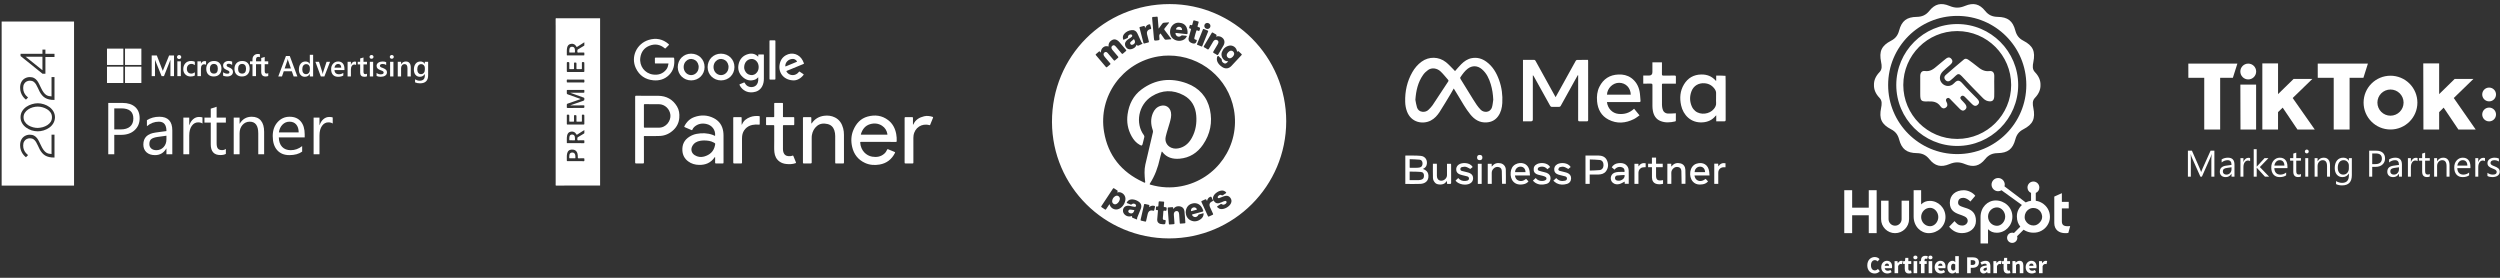 <svg xmlns="http://www.w3.org/2000/svg" width="531" height="59" viewBox="0 0 531 59" fill="none"><rect x="0" y="0" width="531" height="59" fill="#333333" stroke="none"/><path d="M464.8 13.511H475.22L474.262 16.522H471.561V27.507H468.18V16.522H464.806L464.8 13.511Z" fill="white"></path><path d="M492.285 13.511H502.945L501.989 16.522H499.054V27.507H495.68V16.522H492.292L492.286 13.511H492.285Z" fill="white"></path><path d="M475.854 17.963H479.196V27.507H475.88L475.855 17.963H475.854Z" fill="white"></path><path d="M480.521 13.471H483.856V19.991L487.165 16.761H491.147L486.966 20.818L491.652 27.506H487.973L484.844 22.86L483.855 23.817V27.506H480.52V13.471H480.521Z" fill="white"></path><path d="M514.701 13.471H518.075V19.991L521.379 16.761H525.361L521.179 20.818L525.833 27.506H522.155L519.033 22.86L518.076 23.817V27.506H514.734L514.702 13.471H514.701Z" fill="white"></path><path d="M477.528 16.871C478.456 16.871 479.209 16.118 479.209 15.191C479.209 14.263 478.455 13.511 477.528 13.511C476.6 13.511 475.847 14.263 475.847 15.191C475.847 16.118 476.599 16.871 477.528 16.871Z" fill="white"></path><path d="M507.741 24.573C506.205 24.573 504.961 23.328 504.961 21.794C504.961 20.26 506.205 19.015 507.741 19.015C509.276 19.015 510.52 20.26 510.52 21.794C510.517 23.327 509.274 24.57 507.741 24.573ZM507.741 16.082C504.585 16.082 502.026 18.639 502.026 21.794C502.026 24.949 504.585 27.506 507.741 27.506C510.896 27.506 513.455 24.949 513.455 21.794C513.455 20.279 512.853 18.826 511.781 17.755C510.709 16.683 509.255 16.082 507.741 16.082Z" fill="white"></path><path d="M528.689 21.531C529.499 21.531 530.155 20.875 530.155 20.066C530.155 19.256 529.499 18.6 528.689 18.6C527.88 18.6 527.224 19.256 527.224 20.066C527.224 20.875 527.88 21.531 528.689 21.531Z" fill="white"></path><path d="M528.689 25.782C529.499 25.782 530.155 25.125 530.155 24.316C530.155 23.507 529.499 22.85 528.689 22.85C527.88 22.85 527.224 23.507 527.224 24.316C527.224 25.125 527.88 25.782 528.689 25.782Z" fill="white"></path><path d="M470.336 37.525H469.693V33.824C469.693 33.532 469.712 33.174 469.748 32.751H469.732C469.671 33 469.615 33.178 469.567 33.285L467.682 37.526H467.367L465.484 33.316C465.429 33.193 465.375 33.005 465.319 32.751H465.303C465.324 32.971 465.334 33.332 465.334 33.832V37.526H464.711V32.008H465.565L467.258 35.856C467.389 36.151 467.473 36.372 467.512 36.518H467.536C467.646 36.216 467.735 35.99 467.801 35.841L469.528 32.008H470.336V37.526V37.525Z" fill="white"></path><path d="M474.605 37.524H473.974V36.908H473.958C473.684 37.38 473.28 37.617 472.746 37.617C472.353 37.617 472.046 37.513 471.822 37.305C471.602 37.097 471.491 36.821 471.491 36.478C471.491 35.742 471.925 35.313 472.792 35.193L473.973 35.028C473.973 34.358 473.702 34.023 473.161 34.023C472.686 34.023 472.258 34.185 471.876 34.508V33.861C472.263 33.615 472.709 33.492 473.214 33.492C474.14 33.492 474.603 33.982 474.603 34.962V37.524H474.605ZM473.974 35.532L473.024 35.663C472.731 35.704 472.51 35.777 472.361 35.882C472.213 35.985 472.138 36.168 472.138 36.433C472.138 36.625 472.206 36.783 472.342 36.906C472.48 37.026 472.664 37.087 472.892 37.087C473.205 37.087 473.463 36.978 473.666 36.76C473.871 36.539 473.974 36.261 473.974 35.924V35.532Z" fill="white"></path><path d="M477.926 34.224C477.815 34.139 477.657 34.097 477.45 34.097C477.18 34.097 476.954 34.224 476.772 34.478C476.593 34.733 476.502 35.079 476.502 35.517V37.526H475.871V33.586H476.502V34.397H476.518C476.608 34.121 476.745 33.905 476.93 33.752C477.114 33.595 477.321 33.517 477.549 33.517C477.713 33.517 477.839 33.535 477.926 33.571V34.225V34.224Z" fill="white"></path><path d="M481.961 37.525H481.077L479.337 35.632H479.322V37.525H478.691V31.692H479.322V35.389H479.337L480.991 33.585H481.819L479.991 35.485L481.961 37.524V37.525Z" fill="white"></path><path d="M485.853 35.712H483.071C483.081 36.151 483.199 36.489 483.425 36.728C483.65 36.967 483.961 37.086 484.355 37.086C484.799 37.086 485.207 36.939 485.579 36.647V37.239C485.233 37.49 484.774 37.617 484.206 37.617C483.637 37.617 483.211 37.438 482.894 37.081C482.576 36.723 482.417 36.218 482.417 35.57C482.417 34.957 482.59 34.458 482.937 34.073C483.285 33.686 483.718 33.492 484.233 33.492C484.749 33.492 485.148 33.659 485.43 33.992C485.712 34.325 485.854 34.789 485.854 35.381V35.712H485.853ZM485.206 35.177C485.203 34.813 485.115 34.529 484.94 34.326C484.768 34.123 484.528 34.022 484.221 34.022C483.913 34.022 483.671 34.129 483.462 34.342C483.254 34.555 483.126 34.833 483.078 35.177H485.206Z" fill="white"></path><path d="M488.717 37.487C488.568 37.569 488.372 37.61 488.129 37.61C487.439 37.61 487.094 37.225 487.094 36.456V34.124H486.416V33.586H487.094V32.623L487.725 32.419V33.585H488.717V34.123H487.725V36.343C487.725 36.608 487.77 36.796 487.859 36.909C487.949 37.022 488.098 37.078 488.306 37.078C488.465 37.078 488.602 37.034 488.718 36.947V37.486L488.717 37.487Z" fill="white"></path><path d="M489.962 32.584C489.849 32.584 489.753 32.546 489.674 32.468C489.594 32.392 489.555 32.294 489.555 32.176C489.555 32.059 489.595 31.961 489.674 31.884C489.754 31.804 489.849 31.765 489.962 31.765C490.074 31.765 490.175 31.805 490.254 31.884C490.336 31.961 490.377 32.059 490.377 32.176C490.377 32.294 490.336 32.386 490.254 32.465C490.174 32.544 490.076 32.584 489.962 32.584ZM490.269 37.525H489.638V33.585H490.269V37.525Z" fill="white"></path><path d="M494.895 37.524H494.263V35.278C494.263 34.441 493.958 34.023 493.348 34.023C493.032 34.023 492.771 34.142 492.563 34.381C492.358 34.617 492.255 34.916 492.255 35.278V37.524H491.624V33.584H492.255V34.238H492.271C492.568 33.74 493 33.492 493.563 33.492C493.994 33.492 494.324 33.633 494.552 33.911C494.781 34.188 494.895 34.59 494.895 35.116V37.524Z" fill="white"></path><path d="M499.53 37.209C499.53 38.656 498.837 39.379 497.452 39.379C496.964 39.379 496.539 39.287 496.175 39.102V38.471C496.619 38.717 497.042 38.84 497.445 38.84C498.415 38.84 498.899 38.324 498.899 37.293V36.863H498.884C498.584 37.365 498.133 37.617 497.53 37.617C497.04 37.617 496.646 37.443 496.345 37.093C496.048 36.742 495.899 36.271 495.899 35.681C495.899 35.012 496.059 34.48 496.38 34.084C496.703 33.69 497.145 33.492 497.703 33.492C498.262 33.492 498.628 33.705 498.884 34.13H498.899V33.584H499.531V37.208L499.53 37.209ZM498.898 35.744V35.162C498.898 34.85 498.792 34.581 498.579 34.359C498.369 34.135 498.105 34.024 497.789 34.024C497.4 34.024 497.095 34.166 496.874 34.451C496.654 34.733 496.543 35.13 496.543 35.64C496.543 36.079 496.649 36.43 496.859 36.695C497.072 36.956 497.353 37.087 497.701 37.087C498.05 37.087 498.343 36.961 498.563 36.71C498.787 36.459 498.898 36.137 498.898 35.745V35.744Z" fill="white"></path><path d="M503.859 35.44V37.526H503.212V32.008H504.728C505.318 32.008 505.774 32.152 506.097 32.439C506.423 32.726 506.586 33.132 506.586 33.654C506.586 34.177 506.406 34.606 506.044 34.94C505.685 35.273 505.198 35.44 504.585 35.44H503.859ZM503.859 32.593V34.855H504.536C504.982 34.855 505.322 34.753 505.556 34.551C505.792 34.346 505.91 34.057 505.91 33.685C505.91 32.956 505.479 32.593 504.617 32.593H503.859Z" fill="white"></path><path d="M510.173 37.524H509.542V36.908H509.527C509.252 37.38 508.848 37.617 508.314 37.617C507.922 37.617 507.614 37.513 507.391 37.305C507.17 37.097 507.06 36.821 507.06 36.478C507.06 35.742 507.493 35.313 508.36 35.193L509.541 35.028C509.541 34.358 509.27 34.023 508.729 34.023C508.255 34.023 507.826 34.185 507.444 34.508V33.861C507.831 33.615 508.277 33.492 508.783 33.492C509.708 33.492 510.171 33.982 510.171 34.962V37.524H510.173ZM509.542 35.532L508.592 35.663C508.3 35.704 508.079 35.777 507.93 35.882C507.781 35.985 507.706 36.168 507.706 36.433C507.706 36.625 507.774 36.783 507.91 36.906C508.049 37.026 508.232 37.087 508.461 37.087C508.773 37.087 509.032 36.978 509.234 36.76C509.439 36.539 509.541 36.261 509.541 35.924V35.532H509.542Z" fill="white"></path><path d="M513.496 34.224C513.386 34.139 513.227 34.097 513.02 34.097C512.75 34.097 512.525 34.224 512.342 34.478C512.163 34.733 512.073 35.079 512.073 35.517V37.526H511.441V33.586H512.073V34.397H512.088C512.178 34.121 512.316 33.905 512.5 33.752C512.685 33.595 512.892 33.517 513.119 33.517C513.283 33.517 513.409 33.535 513.496 33.571V34.225V34.224Z" fill="white"></path><path d="M516.087 37.487C515.939 37.569 515.742 37.61 515.499 37.61C514.809 37.61 514.464 37.225 514.464 36.456V34.124H513.786V33.586H514.464V32.623L515.095 32.419V33.585H516.087V34.123H515.095V36.343C515.095 36.608 515.14 36.796 515.229 36.909C515.319 37.022 515.468 37.078 515.675 37.078C515.834 37.078 515.971 37.034 516.087 36.947V37.486V37.487Z" fill="white"></path><path d="M520.278 37.524H519.647V35.278C519.647 34.441 519.342 34.023 518.732 34.023C518.416 34.023 518.155 34.142 517.947 34.381C517.742 34.617 517.639 34.916 517.639 35.278V37.524H517.008V33.584H517.639V34.238H517.655C517.952 33.74 518.383 33.492 518.947 33.492C519.378 33.492 519.708 33.633 519.936 33.911C520.165 34.188 520.278 34.59 520.278 35.116V37.524Z" fill="white"></path><path d="M524.717 35.712H521.935C521.945 36.151 522.063 36.489 522.289 36.728C522.514 36.967 522.825 37.086 523.219 37.086C523.663 37.086 524.071 36.939 524.443 36.647V37.239C524.097 37.49 523.639 37.617 523.07 37.617C522.501 37.617 522.076 37.438 521.758 37.081C521.44 36.723 521.281 36.218 521.281 35.57C521.281 34.957 521.454 34.458 521.801 34.073C522.149 33.686 522.582 33.492 523.097 33.492C523.613 33.492 524.012 33.659 524.294 33.992C524.576 34.325 524.717 34.789 524.717 35.381V35.712ZM524.07 35.177C524.068 34.813 523.979 34.529 523.805 34.326C523.633 34.123 523.393 34.022 523.085 34.022C522.778 34.022 522.535 34.129 522.327 34.342C522.119 34.555 521.991 34.833 521.942 35.177H524.07Z" fill="white"></path><path d="M527.808 34.224C527.697 34.139 527.538 34.097 527.331 34.097C527.062 34.097 526.836 34.224 526.654 34.478C526.475 34.733 526.384 35.079 526.384 35.517V37.526H525.753V33.586H526.384V34.397H526.4C526.49 34.121 526.627 33.905 526.812 33.752C526.996 33.595 527.203 33.517 527.431 33.517C527.595 33.517 527.721 33.535 527.808 33.571V34.225V34.224Z" fill="white"></path><path d="M528.333 37.382V36.704C528.676 36.959 529.055 37.086 529.468 37.086C530.022 37.086 530.299 36.901 530.299 36.531C530.299 36.425 530.274 36.337 530.226 36.266C530.18 36.191 530.115 36.126 530.033 36.07C529.954 36.014 529.859 35.963 529.749 35.92C529.641 35.874 529.524 35.827 529.398 35.778C529.224 35.708 529.07 35.639 528.937 35.57C528.806 35.498 528.696 35.418 528.606 35.331C528.519 35.241 528.452 35.14 528.406 35.028C528.362 34.915 528.34 34.782 528.34 34.631C528.34 34.446 528.382 34.283 528.467 34.142C528.552 33.998 528.665 33.879 528.806 33.784C528.947 33.687 529.107 33.613 529.286 33.565C529.469 33.516 529.655 33.492 529.848 33.492C530.189 33.492 530.495 33.551 530.763 33.669V34.308C530.473 34.118 530.14 34.023 529.763 34.023C529.645 34.023 529.538 34.037 529.443 34.065C529.348 34.091 529.266 34.127 529.197 34.177C529.13 34.226 529.078 34.284 529.039 34.354C529.003 34.421 528.985 34.495 528.985 34.578C528.985 34.68 529.002 34.766 529.039 34.835C529.077 34.904 529.133 34.966 529.204 35.019C529.276 35.074 529.363 35.122 529.466 35.166C529.568 35.21 529.685 35.257 529.816 35.308C529.99 35.375 530.147 35.445 530.286 35.516C530.424 35.586 530.542 35.665 530.639 35.755C530.737 35.842 530.811 35.944 530.863 36.059C530.917 36.174 530.944 36.312 530.944 36.471C530.944 36.665 530.9 36.834 530.812 36.978C530.727 37.121 530.614 37.241 530.47 37.336C530.327 37.431 530.161 37.501 529.974 37.547C529.786 37.593 529.591 37.617 529.386 37.617C528.981 37.617 528.629 37.539 528.332 37.382H528.333Z" fill="white"></path><path d="M309.046 15.102C309.502 14.593 309.913 14.088 310.374 13.631C310.999 13.013 311.71 12.511 312.602 12.349C313.75 12.139 314.783 12.434 315.713 13.114C317.053 14.093 317.85 15.46 318.402 16.987C318.975 18.572 319.187 20.216 319.087 21.893C319.026 22.904 318.796 23.883 318.178 24.72C317.58 25.531 316.774 25.933 315.759 25.998C314.26 26.095 313.183 25.396 312.288 24.291C311.304 23.074 310.551 21.708 309.744 20.376C309.433 19.864 309.119 19.355 308.776 18.794C308.558 19.177 308.375 19.52 308.174 19.851C307.382 21.16 306.611 22.481 305.782 23.764C305.299 24.513 304.7 25.193 303.888 25.609C302.228 26.458 299.736 26.07 298.842 23.67C298.597 23.012 298.478 22.331 298.461 21.628C298.403 19.392 298.864 17.282 299.979 15.331C300.483 14.449 301.13 13.688 301.956 13.09C303.511 11.965 305.598 11.994 307.126 13.211C307.741 13.702 308.263 14.309 308.827 14.865C308.901 14.938 308.967 15.018 309.047 15.104L309.046 15.102ZM317.168 21.188C317.12 20.061 316.962 18.968 316.641 17.902C316.274 16.681 315.752 15.548 314.749 14.697C313.821 13.909 312.703 13.861 311.737 14.599C311.107 15.081 310.656 15.724 310.213 16.374C310.113 16.521 310.129 16.624 310.212 16.761C311.114 18.223 312.004 19.693 312.918 21.148C313.399 21.915 313.877 22.686 314.528 23.335C315.143 23.947 316.523 24.003 316.902 22.756C317.055 22.253 317.082 21.712 317.168 21.188ZM300.625 21.21C300.736 21.746 300.802 22.298 300.97 22.816C301.139 23.335 301.529 23.68 302.104 23.741C302.615 23.795 303.077 23.662 303.441 23.291C303.735 22.993 304.043 22.696 304.275 22.352C305.391 20.686 306.481 19.002 307.587 17.328C307.683 17.183 307.68 17.072 307.571 16.949C307.04 16.351 306.55 15.711 305.969 15.166C305.273 14.512 304.159 14.28 303.331 14.862C302.925 15.146 302.544 15.513 302.26 15.918C301.153 17.494 300.76 19.296 300.625 21.209V21.21Z" fill="white"></path><path d="M330.408 20.639C330.77 19.986 331.101 19.396 331.428 18.805C332.51 16.848 333.589 14.888 334.677 12.934C334.728 12.841 334.85 12.729 334.94 12.727C335.714 12.71 336.488 12.717 337.297 12.717C337.305 12.833 337.319 12.933 337.319 13.034C337.319 17.178 337.317 21.322 337.324 25.466C337.324 25.71 337.244 25.777 337.012 25.77C336.515 25.756 336.016 25.752 335.519 25.77C335.265 25.779 335.196 25.697 335.197 25.445C335.205 22.402 335.202 19.358 335.202 16.315C335.202 16.205 335.202 16.096 335.202 15.985L335.128 15.963C334.919 16.332 334.708 16.699 334.503 17.069C333.505 18.864 332.505 20.66 331.514 22.46C331.417 22.635 331.306 22.701 331.108 22.695C330.62 22.681 330.132 22.677 329.644 22.697C329.421 22.705 329.328 22.601 329.231 22.427C328.079 20.344 326.92 18.264 325.763 16.185C325.723 16.114 325.676 16.047 325.572 15.989V16.285C325.572 19.319 325.572 22.353 325.572 25.387C325.572 25.639 325.448 25.765 325.2 25.766C324.636 25.766 324.072 25.766 323.48 25.766V12.714C323.613 12.714 323.752 12.714 323.891 12.714C324.513 12.714 325.135 12.723 325.757 12.71C325.957 12.706 326.064 12.775 326.159 12.947C327.25 14.932 328.348 16.913 329.444 18.897C329.754 19.456 330.064 20.015 330.409 20.639H330.408Z" fill="white"></path><path d="M364.529 25.765V24.489C364.446 24.566 364.398 24.602 364.361 24.646C363.665 25.492 362.755 25.906 361.675 25.987C359.106 26.181 357.504 24.379 357.068 22.377C356.732 20.828 356.835 19.306 357.682 17.917C358.509 16.561 359.728 15.854 361.336 15.822C362.544 15.798 363.568 16.177 364.377 17.089C364.402 17.117 364.432 17.14 364.461 17.164C364.467 17.168 364.479 17.166 364.518 17.169V16.05C364.829 16.05 365.114 16.044 365.397 16.052C365.765 16.063 366.132 16.086 366.5 16.104C366.508 16.466 366.523 16.828 366.524 17.19C366.526 19.936 366.522 22.683 366.53 25.429C366.53 25.687 366.472 25.782 366.199 25.773C365.656 25.752 365.111 25.766 364.529 25.766V25.765ZM364.493 20.915C364.493 20.561 364.476 20.207 364.498 19.854C364.519 19.509 364.411 19.215 364.223 18.94C363.706 18.186 363.005 17.766 362.081 17.686C360.822 17.578 359.734 18.19 359.278 19.368C358.849 20.477 358.874 21.601 359.374 22.681C359.529 23.016 359.782 23.341 360.068 23.576C361.193 24.5 363.102 24.271 364.025 23.139C364.343 22.75 364.555 22.332 364.5 21.803C364.469 21.509 364.495 21.21 364.494 20.914L364.493 20.915Z" fill="white"></path><path d="M341.316 21.68C341.467 23.006 342.441 24.05 343.732 24.188C345.001 24.325 346.114 24 347.081 23.091C347.455 23.549 347.821 23.995 348.236 24.502C347.829 24.778 347.469 25.083 347.058 25.287C345.276 26.179 343.444 26.338 341.641 25.4C340.109 24.603 339.379 23.234 339.221 21.546C339.12 20.463 339.225 19.403 339.721 18.416C340.557 16.759 341.908 15.894 343.767 15.825C344.73 15.788 345.632 15.97 346.432 16.53C347.441 17.236 348.013 18.237 348.247 19.418C348.374 20.06 348.377 20.726 348.446 21.379C348.472 21.625 348.371 21.684 348.137 21.684C345.994 21.677 343.851 21.68 341.708 21.68C341.585 21.68 341.463 21.68 341.317 21.68H341.316ZM346.376 20.113C346.332 18.636 345.309 17.602 343.913 17.586C342.577 17.572 341.378 18.735 341.32 20.113H346.376Z" fill="white"></path><path d="M349.026 17.769V16.05H350.232C350.725 16.05 350.971 15.807 350.971 15.321V13.236H352.998C352.998 13.513 352.998 13.787 352.998 14.061C352.998 14.616 353.014 15.171 352.992 15.726C352.981 16.006 353.087 16.062 353.339 16.058C354.114 16.044 354.889 16.059 355.664 16.046C355.888 16.043 355.968 16.108 355.961 16.338C355.946 16.804 355.957 17.27 355.957 17.768C355.49 17.768 355.062 17.768 354.634 17.768C354.165 17.768 353.696 17.775 353.228 17.766C353.052 17.763 352.996 17.828 352.996 18.001C353.002 19.436 352.993 20.87 353.005 22.306C353.007 22.589 353.061 22.877 353.128 23.154C353.264 23.724 353.676 24.086 354.263 24.117C354.709 24.142 355.158 24.097 355.606 24.081C355.708 24.078 355.81 24.067 355.955 24.057C355.955 24.6 355.959 25.113 355.95 25.627C355.949 25.683 355.877 25.776 355.824 25.787C354.757 26.029 353.687 26.126 352.646 25.686C351.715 25.294 351.263 24.517 351.075 23.569C351.008 23.224 350.981 22.866 350.977 22.515C350.967 21.042 350.966 19.568 350.977 18.095C350.98 17.828 350.898 17.752 350.636 17.761C350.112 17.78 349.587 17.766 349.026 17.766V17.769Z" fill="white"></path><path d="M298.488 39.067V33.078C298.509 33.062 298.525 33.04 298.539 33.041C299.619 33.055 300.703 33.005 301.774 33.105C302.773 33.199 303.288 34.104 303.013 35.063C302.9 35.46 302.614 35.699 302.228 35.881C302.416 35.971 302.575 36.031 302.72 36.118C303.144 36.372 303.357 36.747 303.396 37.246C303.492 38.487 302.635 39.005 301.708 39.054C300.65 39.109 299.587 39.067 298.489 39.067H298.488ZM299.411 38.256C300.089 38.256 300.736 38.259 301.384 38.254C301.506 38.254 301.629 38.224 301.751 38.2C302.248 38.1 302.458 37.834 302.455 37.318C302.452 36.83 302.256 36.562 301.75 36.516C301.125 36.457 300.493 36.469 299.864 36.452C299.716 36.448 299.569 36.452 299.412 36.452V38.258L299.411 38.256ZM299.416 35.604C299.46 35.619 299.486 35.634 299.513 35.634C299.953 35.637 300.393 35.645 300.832 35.636C301.07 35.631 301.311 35.621 301.542 35.571C301.96 35.48 302.155 35.18 302.149 34.695C302.144 34.28 301.931 33.952 301.535 33.913C300.837 33.846 300.134 33.84 299.415 33.808V35.604H299.416Z" fill="white"></path><path d="M337.653 37.072V39.051H336.757V33.028C336.861 33.028 336.962 33.028 337.063 33.028C337.866 33.028 338.669 33.017 339.473 33.031C340.25 33.046 340.948 33.269 341.302 34.028C341.674 34.824 341.649 35.631 341.122 36.363C340.744 36.885 340.165 37.04 339.557 37.067C339.041 37.09 338.525 37.072 338.008 37.072C337.905 37.072 337.803 37.072 337.653 37.072ZM337.676 36.229C338.384 36.198 339.069 36.198 339.749 36.128C340.272 36.075 340.58 35.651 340.59 35.101C340.602 34.5 340.322 34.044 339.791 33.98C339.098 33.897 338.392 33.902 337.675 33.868V36.229H337.676Z" fill="white"></path><path d="M342.913 36.029C342.716 35.861 342.53 35.7 342.333 35.53C342.648 35.025 343.109 34.749 343.666 34.672C344.258 34.59 344.849 34.599 345.356 35.007C345.743 35.319 345.918 35.743 345.932 36.212C345.959 37.147 345.94 38.085 345.94 39.044H345.096C345.088 38.86 345.08 38.683 345.075 38.57C344.712 38.746 344.362 38.988 343.975 39.088C343.489 39.213 342.98 39.174 342.564 38.824C341.886 38.252 342.018 37.111 342.825 36.727C343.092 36.6 343.408 36.546 343.707 36.523C344.152 36.49 344.601 36.515 345.044 36.515C345.104 36.096 344.963 35.724 344.646 35.589C343.978 35.304 343.396 35.467 342.914 36.029H342.913ZM345.053 37.17C344.512 37.203 343.989 37.214 343.472 37.275C343.184 37.31 343.025 37.55 343.028 37.822C343.031 38.114 343.191 38.275 343.464 38.342C343.834 38.431 344.196 38.386 344.51 38.188C344.842 37.977 345.138 37.712 345.052 37.17H345.053Z" fill="white"></path><path d="M363.104 37.263H359.91C359.974 37.732 360.15 38.083 360.539 38.297C361.046 38.578 361.665 38.468 362.289 37.991C362.444 38.161 362.603 38.334 362.784 38.531C362.494 38.876 362.099 39.075 361.651 39.146C360.866 39.269 360.125 39.2 359.547 38.553C358.614 37.507 358.812 35.247 360.347 34.764C361.715 34.333 362.846 34.978 363.032 36.466C363.063 36.718 363.078 36.971 363.104 37.264V37.263ZM362.161 36.564C362.137 35.811 361.684 35.364 361.01 35.397C360.418 35.426 359.916 35.97 359.948 36.564H362.16H362.161Z" fill="white"></path><path d="M324.968 37.268H321.767C321.844 37.745 322.019 38.121 322.435 38.31C323.06 38.595 323.625 38.425 324.148 37.988C324.312 38.164 324.473 38.334 324.647 38.52C324.406 38.84 324.065 39.019 323.697 39.106C321.704 39.583 320.693 38.184 320.871 36.583C320.95 35.872 321.233 35.261 321.881 34.91C322.998 34.305 324.633 34.586 324.892 36.417C324.929 36.679 324.94 36.946 324.968 37.267V37.268ZM324.018 36.558C324.012 35.861 323.592 35.403 322.967 35.396C322.324 35.389 321.812 35.892 321.801 36.558H324.018Z" fill="white"></path><path d="M304.349 34.778H305.18C305.185 34.885 305.196 34.986 305.196 35.086C305.197 35.841 305.192 36.596 305.198 37.352C305.203 37.892 305.439 38.241 305.847 38.35C306.552 38.539 307.34 37.941 307.343 37.211C307.346 36.513 307.343 35.815 307.343 35.117C307.343 35.015 307.343 34.911 307.343 34.79H308.201C308.207 34.891 308.218 34.992 308.218 35.093C308.218 36.307 308.211 37.522 308.222 38.736C308.224 38.991 308.164 39.109 307.89 39.072C307.73 39.051 307.566 39.068 307.373 39.068C307.356 38.884 307.34 38.713 307.315 38.439C307.176 38.6 307.093 38.7 307.007 38.799C306.561 39.317 305.335 39.293 304.908 38.909C304.574 38.608 304.378 38.226 304.361 37.809C304.324 36.809 304.349 35.806 304.349 34.779V34.778Z" fill="white"></path><path d="M354.146 34.784H354.977V35.383C355.06 35.305 355.101 35.274 355.132 35.236C355.609 34.666 356.229 34.531 356.916 34.699C357.615 34.87 357.944 35.401 357.974 36.068C358.019 37.048 357.985 38.032 357.985 39.043H357.168C357.168 38.937 357.169 38.826 357.168 38.716C357.155 37.923 357.157 37.13 357.123 36.339C357.105 35.948 356.95 35.606 356.516 35.498C356.074 35.388 355.68 35.491 355.363 35.822C355.121 36.076 354.973 36.368 354.986 36.746C355.009 37.405 354.992 38.066 354.992 38.725V39.052H354.146V34.786V34.784Z" fill="white"></path><path d="M316.85 39.051H315.997V34.785H316.837V35.38C316.92 35.306 316.961 35.277 316.99 35.241C317.445 34.681 318.051 34.546 318.718 34.681C319.346 34.806 319.81 35.336 319.835 36.008C319.872 37.009 319.844 38.012 319.844 39.042H319.042C319.038 38.938 319.029 38.828 319.027 38.718C319.014 37.925 319.018 37.132 318.983 36.339C318.966 35.963 318.823 35.624 318.403 35.507C317.961 35.383 317.566 35.478 317.243 35.801C316.988 36.058 316.833 36.357 316.843 36.745C316.864 37.508 316.849 38.271 316.849 39.051H316.85Z" fill="white"></path><path d="M325.584 38.367C325.803 38.167 325.984 38 326.185 37.816C326.581 38.308 327.106 38.49 327.708 38.433C327.909 38.414 328.126 38.352 328.294 38.244C328.538 38.087 328.542 37.752 328.299 37.592C328.107 37.466 327.869 37.399 327.642 37.336C327.323 37.245 326.988 37.199 326.672 37.1C326.201 36.953 325.814 36.692 325.762 36.148C325.702 35.515 325.935 35.097 326.509 34.831C327.284 34.47 328.685 34.541 329.249 35.475C329.061 35.627 328.872 35.782 328.664 35.949C328.321 35.524 327.882 35.349 327.363 35.401C327.187 35.419 327.001 35.463 326.847 35.546C326.527 35.719 326.535 36.13 326.874 36.259C327.254 36.402 327.661 36.474 328.056 36.58C328.203 36.619 328.353 36.654 328.495 36.709C329.061 36.929 329.347 37.331 329.337 37.877C329.328 38.444 329.037 38.895 328.469 39.058C327.648 39.293 326.825 39.292 326.073 38.807C325.896 38.692 325.754 38.522 325.583 38.366L325.584 38.367Z" fill="white"></path><path d="M333.616 35.472C333.423 35.631 333.239 35.781 333.109 35.888C332.771 35.719 332.484 35.512 332.167 35.44C331.897 35.378 331.58 35.434 331.306 35.514C331.175 35.552 331.051 35.752 331.003 35.903C330.935 36.118 331.117 36.245 331.295 36.297C331.668 36.407 332.052 36.487 332.43 36.582C332.569 36.618 332.708 36.653 332.84 36.704C333.419 36.926 333.702 37.31 333.702 37.858C333.702 38.432 333.405 38.886 332.823 39.062C332.092 39.283 331.348 39.281 330.65 38.932C330.394 38.806 330.184 38.588 329.927 38.39C330.164 38.171 330.35 37.999 330.546 37.82C331.056 38.41 331.687 38.542 332.4 38.379C332.628 38.327 332.811 38.201 332.827 37.943C332.841 37.686 332.682 37.526 332.455 37.46C332.117 37.36 331.771 37.292 331.429 37.206C331.272 37.167 331.114 37.129 330.962 37.074C330.525 36.916 330.181 36.662 330.125 36.158C330.062 35.589 330.274 35.151 330.784 34.873C331.514 34.475 333.013 34.504 333.614 35.472H333.616Z" fill="white"></path><path d="M309.162 38.347C309.35 38.172 309.53 38.004 309.731 37.817C310.11 38.286 310.611 38.469 311.196 38.438C311.337 38.43 311.482 38.41 311.617 38.371C311.832 38.308 312.003 38.181 312.013 37.935C312.024 37.693 311.875 37.531 311.66 37.467C311.305 37.36 310.938 37.29 310.578 37.199C310.411 37.157 310.242 37.119 310.084 37.054C309.683 36.891 309.366 36.633 309.31 36.175C309.248 35.674 309.408 35.261 309.835 34.954C310.526 34.457 312.24 34.472 312.791 35.48C312.612 35.627 312.431 35.777 312.298 35.886C311.962 35.72 311.677 35.517 311.359 35.44C311.098 35.376 310.794 35.44 310.518 35.493C310.327 35.53 310.187 35.667 310.179 35.899C310.17 36.139 310.314 36.256 310.507 36.31C310.874 36.413 311.249 36.485 311.617 36.583C311.829 36.639 312.045 36.698 312.237 36.799C312.66 37.02 312.892 37.376 312.888 37.864C312.884 38.354 312.67 38.727 312.24 38.969C311.383 39.452 309.9 39.206 309.245 38.475C309.215 38.441 309.194 38.398 309.162 38.348V38.347Z" fill="white"></path><path d="M353.165 34.773V35.507H351.747C351.747 35.789 351.747 36.044 351.747 36.3C351.747 36.644 351.747 36.988 351.747 37.333C351.747 38.133 352.08 38.417 352.884 38.309C352.995 38.294 353.105 38.275 353.234 38.255V39.039C352.737 39.165 352.248 39.188 351.764 39.041C351.212 38.874 350.881 38.368 350.876 37.708C350.872 36.991 350.876 36.276 350.876 35.519H350.057V34.776H350.868V33.48H351.75V34.775H353.167L353.165 34.773Z" fill="white"></path><path d="M364.11 34.767H364.937C364.95 34.94 364.96 35.094 364.978 35.337C365.366 34.75 365.856 34.555 366.495 34.673V35.522C366.372 35.522 366.252 35.522 366.132 35.522C365.444 35.521 364.961 36.001 364.96 36.69C364.959 37.369 364.959 38.047 364.958 38.726C364.958 38.828 364.958 38.931 364.958 39.052H364.11V34.769V34.767Z" fill="white"></path><path d="M348.007 39.053H347.156V34.792H347.995C348.002 34.943 348.008 35.091 348.02 35.348C348.409 34.756 348.898 34.556 349.536 34.673V35.507C349.305 35.525 349.066 35.516 348.841 35.568C348.363 35.678 348.009 36.148 348.007 36.639C348.005 37.431 348.007 38.225 348.007 39.054V39.053Z" fill="white"></path><path d="M314.706 39.061H313.888V34.788H314.706V39.061Z" fill="white"></path><path d="M314.298 32.903C314.675 32.903 314.861 33.089 314.861 33.462C314.861 33.83 314.669 34.021 314.297 34.02C313.927 34.02 313.735 33.828 313.731 33.461C313.729 33.099 313.929 32.901 314.298 32.902V32.903Z" fill="white"></path><path d="M118.016 4.083C117.994 3.92 118.064 3.849 118.228 3.871C118.3 3.873 118.372 3.878 118.443 3.878C121.377 3.878 124.311 3.878 127.245 3.878C127.317 3.878 127.389 3.883 127.461 3.885C127.461 15.726 127.461 27.566 127.461 39.407C127.395 39.408 127.328 39.412 127.262 39.412C124.816 39.412 122.37 39.412 119.923 39.412C119.857 39.412 119.791 39.418 119.724 39.42C119.58 39.42 119.436 39.42 119.292 39.42H119.027C118.949 39.42 118.872 39.42 118.794 39.42C118.583 39.408 118.373 39.406 118.162 39.42C117.952 39.435 118.05 39.265 118.017 39.175C118.019 39.109 118.024 39.042 118.024 38.976C118.024 27.787 118.024 16.599 118.024 5.41C118.024 5.345 118.019 5.277 118.017 5.212V4.082L118.016 4.083ZM121.102 19.697C122.061 19.713 123.013 19.69 123.965 19.697C124.077 19.697 124.127 19.674 124.116 19.552C124.106 19.436 124.11 19.319 124.116 19.203C124.119 19.121 124.087 19.1 124.01 19.102C122.841 19.104 121.673 19.104 120.504 19.102C120.415 19.102 120.391 19.131 120.393 19.216C120.398 19.41 120.407 19.604 120.391 19.797C120.38 19.937 120.439 19.987 120.559 20.03C121.429 20.337 122.297 20.651 123.165 20.965C123.217 20.983 123.284 20.982 123.314 21.05C123.272 21.066 123.235 21.081 123.2 21.094C122.319 21.401 121.438 21.712 120.555 22.015C120.437 22.055 120.384 22.102 120.392 22.232C120.404 22.409 120.406 22.587 120.392 22.763C120.381 22.909 120.439 22.934 120.57 22.933C121.611 22.928 122.652 22.93 123.692 22.93C124.145 22.93 124.143 22.93 124.117 22.481C124.112 22.402 124.089 22.376 124.011 22.376C123.308 22.381 122.605 22.384 121.901 22.386C121.646 22.386 121.393 22.386 121.133 22.386C121.174 22.341 121.23 22.335 121.28 22.318C122.094 22.035 122.908 21.75 123.723 21.468C124.119 21.331 124.116 21.332 124.118 20.921C124.118 20.812 124.08 20.767 123.983 20.733C123.451 20.546 122.921 20.355 122.391 20.163C121.961 20.008 121.532 19.853 121.104 19.697H121.102ZM124.113 8.974C123.592 9.307 123.102 9.616 122.616 9.933C122.509 10.004 122.465 10 122.402 9.877C122.177 9.438 121.782 9.24 121.304 9.311C120.825 9.382 120.555 9.643 120.451 10.152C120.347 10.655 120.412 11.166 120.393 11.675C120.39 11.784 120.463 11.767 120.528 11.767C121.679 11.767 122.83 11.767 123.982 11.769C124.078 11.769 124.124 11.752 124.116 11.644C124.106 11.523 124.108 11.4 124.116 11.279C124.122 11.182 124.085 11.157 123.993 11.159C123.694 11.164 123.395 11.165 123.096 11.159C122.948 11.157 122.748 11.226 122.669 11.127C122.594 11.035 122.649 10.842 122.64 10.693C122.632 10.598 122.668 10.544 122.751 10.497C123.17 10.25 123.586 9.998 124.002 9.746C124.058 9.713 124.118 9.69 124.116 9.602C124.11 9.405 124.113 9.206 124.113 8.977V8.974ZM124.113 27.616C123.594 27.948 123.103 28.258 122.618 28.575C122.511 28.645 122.466 28.646 122.403 28.52C122.18 28.08 121.783 27.884 121.306 27.953C120.828 28.023 120.557 28.285 120.452 28.792C120.347 29.302 120.411 29.818 120.396 30.332C120.393 30.433 120.473 30.407 120.528 30.407C121.679 30.407 122.83 30.407 123.982 30.409C124.077 30.409 124.126 30.394 124.117 30.283C124.107 30.163 124.11 30.039 124.117 29.919C124.123 29.823 124.088 29.797 123.995 29.798C123.696 29.803 123.397 29.804 123.098 29.798C122.951 29.795 122.757 29.864 122.669 29.767C122.582 29.672 122.654 29.482 122.642 29.333C122.635 29.238 122.669 29.184 122.752 29.135C123.171 28.889 123.588 28.636 124.004 28.385C124.058 28.352 124.121 28.33 124.117 28.242C124.111 28.043 124.115 27.846 124.115 27.616H124.113ZM122.265 34.229C122.724 34.229 123.182 34.231 123.641 34.228C123.794 34.226 123.994 34.296 124.087 34.197C124.177 34.1 124.101 33.902 124.115 33.748C124.124 33.643 124.085 33.618 123.984 33.619C123.624 33.625 123.265 33.613 122.906 33.625C122.751 33.631 122.72 33.577 122.726 33.437C122.738 33.149 122.727 32.862 122.644 32.583C122.479 32.03 122.056 31.74 121.451 31.766C120.901 31.789 120.563 32.084 120.445 32.661C120.348 33.132 120.413 33.609 120.392 34.084C120.387 34.201 120.424 34.233 120.54 34.231C121.115 34.225 121.69 34.229 122.265 34.229ZM122.255 15.288C122.82 15.288 123.385 15.284 123.95 15.29C124.076 15.291 124.119 15.265 124.117 15.129C124.108 14.603 124.113 14.078 124.113 13.552C124.113 13.181 124.113 13.186 123.741 13.183C123.628 13.183 123.589 13.21 123.591 13.33C123.599 13.733 123.591 14.139 123.596 14.542C123.597 14.651 123.566 14.686 123.456 14.684C123.163 14.677 122.869 14.677 122.576 14.684C122.461 14.688 122.438 14.645 122.439 14.54C122.446 14.247 122.442 13.953 122.442 13.659C122.442 13.276 122.442 13.281 122.06 13.282C121.949 13.282 121.92 13.316 121.921 13.424C121.927 13.794 121.919 14.165 121.926 14.536C121.928 14.655 121.89 14.688 121.776 14.683C121.533 14.674 121.289 14.674 121.045 14.683C120.938 14.686 120.916 14.647 120.918 14.55C120.923 14.218 120.921 13.885 120.921 13.553C120.921 13.182 120.921 13.187 120.552 13.182C120.431 13.181 120.391 13.208 120.392 13.337C120.4 13.935 120.401 14.533 120.392 15.13C120.39 15.271 120.441 15.291 120.563 15.29C121.128 15.285 121.693 15.288 122.258 15.288H122.255ZM122.253 26.454C122.818 26.454 123.383 26.449 123.947 26.457C124.09 26.46 124.119 26.415 124.117 26.28C124.11 25.759 124.113 25.24 124.113 24.719C124.113 24.342 124.113 24.347 123.728 24.347C123.612 24.347 123.591 24.388 123.592 24.491C123.597 24.894 123.592 25.299 123.596 25.703C123.596 25.807 123.572 25.851 123.458 25.848C123.159 25.841 122.86 25.842 122.561 25.848C122.466 25.85 122.438 25.819 122.439 25.725C122.444 25.426 122.441 25.127 122.441 24.828C122.441 24.444 122.441 24.45 122.061 24.448C121.936 24.448 121.919 24.495 121.92 24.603C121.926 24.974 121.92 25.345 121.923 25.715C121.925 25.814 121.898 25.851 121.794 25.848C121.545 25.841 121.296 25.841 121.047 25.848C120.945 25.851 120.916 25.82 120.917 25.718C120.923 25.391 120.919 25.064 120.919 24.738C120.919 24.338 120.919 24.342 120.52 24.348C120.415 24.349 120.392 24.386 120.392 24.483C120.396 25.092 120.397 25.702 120.392 26.311C120.392 26.43 120.43 26.457 120.542 26.457C121.112 26.452 121.683 26.455 122.253 26.455V26.454ZM122.255 16.907C121.784 16.907 121.313 16.906 120.844 16.907C120.701 16.907 120.513 16.846 120.426 16.931C120.331 17.025 120.411 17.215 120.392 17.362C120.376 17.492 120.431 17.516 120.551 17.516C121.587 17.511 122.621 17.514 123.657 17.512C123.805 17.512 123.997 17.578 124.087 17.481C124.173 17.387 124.1 17.196 124.115 17.048C124.127 16.927 124.079 16.902 123.966 16.903C123.396 16.909 122.825 16.906 122.255 16.906V16.907Z" fill="white"></path><path d="M134.91 27.533C134.91 25.202 134.911 22.872 134.906 20.54C134.906 20.381 134.944 20.337 135.105 20.339C136.678 20.345 138.249 20.325 139.822 20.347C141.551 20.372 142.901 21.113 143.798 22.606C144.239 23.338 144.35 24.156 144.284 25.004C144.206 26.02 143.802 26.881 143.071 27.585C142.274 28.353 141.329 28.805 140.217 28.875C139.223 28.939 138.226 28.887 137.229 28.903C137.082 28.906 136.89 28.841 136.798 28.93C136.705 29.02 136.769 29.213 136.768 29.361C136.766 31.082 136.765 32.805 136.771 34.527C136.771 34.684 136.724 34.718 136.577 34.714C136.084 34.706 135.591 34.706 135.099 34.714C134.949 34.717 134.905 34.68 134.905 34.524C134.91 32.193 134.909 29.862 134.909 27.531L134.91 27.533ZM136.767 24.627C136.767 25.402 136.769 26.178 136.765 26.953C136.765 27.079 136.793 27.12 136.927 27.12C137.918 27.114 138.908 27.106 139.9 27.12C141.541 27.142 142.515 25.6 142.396 24.42C142.271 23.162 141.229 22.149 139.968 22.132C138.95 22.119 137.931 22.13 136.912 22.122C136.776 22.122 136.763 22.174 136.765 22.286C136.768 23.067 136.767 23.848 136.767 24.628V24.627Z" fill="white"></path><path d="M151.88 28.87C152.031 27.642 151.242 26.572 149.984 26.319C149.075 26.138 148.236 26.296 147.514 26.913C147.313 27.085 147.159 27.295 147.062 27.541C147.015 27.663 146.96 27.663 146.852 27.616C146.387 27.411 145.921 27.21 145.45 27.017C145.326 26.966 145.309 26.913 145.368 26.798C145.83 25.885 146.528 25.206 147.485 24.864C148.87 24.369 150.262 24.411 151.59 25.084C152.749 25.67 153.422 26.633 153.613 27.924C153.658 28.225 153.676 28.528 153.676 28.833C153.675 30.732 153.674 32.631 153.678 34.53C153.678 34.673 153.648 34.719 153.498 34.716C153.016 34.705 152.535 34.708 152.053 34.714C151.931 34.716 151.889 34.684 151.892 34.557C151.901 34.203 151.896 33.848 151.893 33.494C151.893 33.449 151.922 33.383 151.859 33.364C151.808 33.348 151.79 33.409 151.767 33.443C150.969 34.587 149.85 35.056 148.482 35.024C147.628 35.005 146.846 34.785 146.158 34.268C145.389 33.69 144.988 32.919 144.937 31.96C144.87 30.693 145.348 29.711 146.434 29.036C146.904 28.745 147.409 28.537 147.95 28.435C149.101 28.216 150.238 28.248 151.351 28.642C151.526 28.704 151.693 28.79 151.88 28.872V28.87ZM149.595 29.835C149.306 29.831 149.02 29.856 148.736 29.905C148.015 30.029 147.42 30.349 147.055 31.013C146.658 31.734 146.863 32.526 147.56 32.96C148.175 33.343 148.852 33.442 149.538 33.252C150.756 32.914 151.608 32.173 151.859 30.882C151.95 30.415 151.957 30.481 151.567 30.259C150.957 29.912 150.278 29.854 149.595 29.835Z" fill="white"></path><path d="M186.575 30.137C185.341 30.137 184.106 30.138 182.871 30.134C182.744 30.134 182.7 30.159 182.71 30.297C182.832 32.022 184.017 33.067 185.241 33.275C186.169 33.432 187.051 33.308 187.798 32.666C188.083 32.421 188.291 32.112 188.439 31.769C188.483 31.668 188.525 31.654 188.624 31.696C189.086 31.894 189.551 32.086 190.017 32.274C190.121 32.316 190.152 32.356 190.098 32.467C189.412 33.835 188.332 34.69 186.818 34.949C185.763 35.128 184.715 35.061 183.73 34.609C182.259 33.934 181.358 32.767 180.998 31.204C180.718 29.987 180.763 28.768 181.26 27.607C181.85 26.227 182.79 25.166 184.279 24.758C185.846 24.328 187.348 24.51 188.668 25.531C189.62 26.269 190.133 27.283 190.354 28.454C190.45 28.962 190.476 29.474 190.46 29.99C190.456 30.123 190.41 30.142 190.295 30.14C189.054 30.137 187.815 30.138 186.574 30.138L186.575 30.137ZM185.658 28.608C186.559 28.608 187.461 28.608 188.363 28.608C188.449 28.608 188.509 28.613 188.487 28.487C188.357 27.735 187.982 27.122 187.35 26.709C186.567 26.195 185.686 26.117 184.803 26.377C183.778 26.679 183.195 27.437 182.875 28.424C182.816 28.604 182.819 28.607 183.002 28.607C183.886 28.607 184.772 28.607 185.657 28.607L185.658 28.608Z" fill="white"></path><path d="M170.549 29.794C170.549 28.215 170.551 26.636 170.545 25.059C170.545 24.914 170.579 24.872 170.728 24.875C171.199 24.884 171.67 24.886 172.14 24.875C172.3 24.871 172.331 24.926 172.328 25.071C172.318 25.409 172.324 25.747 172.325 26.085C172.325 26.131 172.301 26.2 172.357 26.219C172.417 26.24 172.431 26.168 172.458 26.13C173.093 25.233 173.966 24.732 175.043 24.59C175.844 24.485 176.626 24.582 177.354 24.949C178.311 25.431 178.826 26.257 179.09 27.262C179.21 27.714 179.256 28.176 179.256 28.642C179.259 30.603 179.256 32.563 179.26 34.524C179.26 34.674 179.226 34.722 179.07 34.718C178.572 34.707 178.073 34.707 177.575 34.718C177.421 34.722 177.396 34.672 177.396 34.531C177.401 32.654 177.401 30.776 177.397 28.898C177.397 28.482 177.344 28.071 177.209 27.675C176.966 26.963 176.488 26.508 175.751 26.341C174.949 26.159 174.182 26.212 173.522 26.76C172.919 27.26 172.58 27.921 172.447 28.69C172.411 28.898 172.405 29.108 172.405 29.318C172.405 31.046 172.405 32.774 172.405 34.502C172.405 34.643 172.332 34.713 172.186 34.713C171.693 34.713 171.2 34.708 170.707 34.717C170.572 34.719 170.544 34.674 170.544 34.547C170.548 32.964 170.546 31.379 170.546 29.795L170.549 29.794Z" fill="white"></path><path d="M164.443 29.381C164.443 28.501 164.441 27.621 164.446 26.74C164.446 26.612 164.415 26.572 164.282 26.574C163.806 26.583 163.329 26.574 162.853 26.579C162.747 26.579 162.711 26.555 162.712 26.442C162.718 25.966 162.718 25.489 162.712 25.014C162.711 24.901 162.747 24.876 162.853 24.877C163.329 24.882 163.806 24.873 164.282 24.883C164.418 24.886 164.446 24.842 164.446 24.715C164.441 23.818 164.446 22.92 164.441 22.023C164.441 21.905 164.461 21.861 164.593 21.862C165.113 21.871 165.634 21.868 166.155 21.862C166.272 21.861 166.304 21.895 166.304 22.011C166.299 22.897 166.3 23.784 166.301 24.67C166.301 24.904 166.271 24.878 166.517 24.878C167.193 24.878 167.868 24.882 168.544 24.876C168.669 24.876 168.701 24.91 168.699 25.033C168.691 25.487 168.69 25.941 168.699 26.396C168.701 26.536 168.673 26.584 168.521 26.581C167.834 26.572 167.148 26.581 166.461 26.574C166.328 26.573 166.298 26.612 166.298 26.741C166.301 28.397 166.3 30.052 166.301 31.709C166.301 31.961 166.343 32.205 166.434 32.439C166.603 32.874 166.931 33.109 167.386 33.157C167.707 33.192 168.03 33.177 168.334 33.055C168.445 33.011 168.477 33.048 168.513 33.14C168.69 33.587 168.869 34.033 169.056 34.476C169.104 34.59 169.071 34.624 168.966 34.662C168.335 34.885 167.686 34.897 167.032 34.834C166.496 34.782 165.99 34.626 165.551 34.302C164.89 33.814 164.57 33.132 164.481 32.336C164.394 31.564 164.46 30.787 164.444 30.013C164.44 29.803 164.444 29.593 164.444 29.383L164.443 29.381Z" fill="white"></path><path d="M141.149 12.24C141.775 12.24 142.4 12.242 143.026 12.238C143.134 12.238 143.179 12.262 143.191 12.379C143.329 13.721 143.1 14.951 142.096 15.938C141.178 16.842 140.044 17.168 138.796 17.059C137.072 16.909 135.793 16.038 135.053 14.473C133.928 12.091 135.209 9.274 137.779 8.48C139.337 7.999 140.775 8.28 142.024 9.371C142.124 9.457 142.126 9.507 142.029 9.599C141.807 9.806 141.593 10.024 141.382 10.244C141.313 10.316 141.274 10.331 141.187 10.256C140.234 9.446 139.149 9.255 137.994 9.694C136.831 10.136 136.17 11.026 136.002 12.256C135.763 14.004 136.925 15.578 138.674 15.828C139.806 15.99 140.805 15.682 141.537 14.744C141.802 14.404 141.907 13.995 141.979 13.576C142.002 13.438 141.898 13.486 141.841 13.486C140.999 13.483 140.158 13.486 139.317 13.483C139.074 13.483 139.102 13.513 139.101 13.275C139.099 12.981 139.107 12.688 139.097 12.394C139.092 12.264 139.137 12.238 139.257 12.238C139.888 12.242 140.52 12.24 141.15 12.24H141.149Z" fill="white"></path><path d="M192.144 29.783C192.144 28.211 192.146 26.638 192.14 25.066C192.14 24.911 192.184 24.873 192.333 24.875C192.804 24.885 193.274 24.885 193.744 24.875C193.887 24.873 193.918 24.918 193.914 25.052C193.906 25.495 193.91 25.938 193.912 26.381C193.912 26.414 193.89 26.467 193.948 26.473C193.986 26.477 193.997 26.437 194.01 26.406C194.445 25.408 195.289 24.941 196.28 24.698C196.881 24.552 197.488 24.632 198.078 24.818C198.194 24.854 198.221 24.9 198.171 25.019C197.963 25.513 197.763 26.011 197.566 26.509C197.53 26.597 197.492 26.603 197.408 26.58C195.787 26.127 194.285 27.111 194.035 28.785C194.008 28.962 194.001 29.138 194.001 29.315C194.001 31.049 193.998 32.781 194.003 34.515C194.003 34.675 193.96 34.72 193.801 34.717C193.308 34.707 192.815 34.707 192.323 34.717C192.178 34.72 192.138 34.683 192.138 34.534C192.144 32.951 192.141 31.367 192.141 29.783H192.144Z" fill="white"></path><path d="M155.742 29.805C155.742 28.228 155.744 26.649 155.738 25.071C155.738 24.905 155.787 24.871 155.942 24.875C156.418 24.885 156.894 24.884 157.369 24.875C157.498 24.872 157.528 24.914 157.526 25.035C157.52 25.478 157.522 25.921 157.524 26.363C157.524 26.399 157.506 26.45 157.55 26.467C157.607 26.489 157.609 26.427 157.621 26.398C157.958 25.593 158.6 25.139 159.389 24.852C159.988 24.635 160.607 24.605 161.236 24.655C161.337 24.664 161.364 24.705 161.364 24.802C161.36 25.317 161.359 25.831 161.364 26.346C161.364 26.456 161.333 26.49 161.224 26.478C160.737 26.427 160.254 26.439 159.773 26.54C158.596 26.788 157.744 27.729 157.627 28.917C157.609 29.099 157.601 29.28 157.601 29.463C157.601 31.152 157.6 32.84 157.605 34.529C157.605 34.673 157.574 34.717 157.424 34.713C156.92 34.703 156.417 34.703 155.914 34.713C155.772 34.716 155.742 34.669 155.742 34.535C155.747 32.958 155.744 31.38 155.744 29.801L155.742 29.805Z" fill="white"></path><path d="M161.05 16.412C160.811 16.668 160.564 16.849 160.266 16.946C159.332 17.251 158.5 17.024 157.785 16.393C156.943 15.65 156.633 14.694 156.885 13.603C157.136 12.516 157.82 11.781 158.907 11.485C159.676 11.275 160.388 11.407 160.979 11.988C160.99 11.999 161.005 12.007 161.019 12.016C161.023 12.018 161.029 12.016 161.055 12.014C161.055 11.899 161.057 11.779 161.055 11.661C161.052 11.59 161.077 11.563 161.15 11.564C161.482 11.567 161.815 11.568 162.147 11.564C162.248 11.563 162.248 11.619 162.248 11.691C162.247 12.106 162.248 12.522 162.248 12.937C162.248 14.211 162.251 15.484 162.245 16.758C162.243 17.306 162.149 17.838 161.889 18.328C161.473 19.115 160.791 19.501 159.931 19.598C159.232 19.678 158.576 19.552 157.992 19.137C157.602 18.86 157.303 18.503 157.09 18.072C157.039 17.971 157.042 17.924 157.155 17.88C157.438 17.772 157.72 17.657 157.997 17.533C158.097 17.488 158.135 17.507 158.183 17.601C158.391 18.006 158.695 18.315 159.144 18.434C159.919 18.642 160.957 18.358 161.05 17.039C161.063 16.843 161.052 16.647 161.052 16.41L161.05 16.412ZM158.059 14.342C158.056 14.495 158.1 14.728 158.195 14.949C158.433 15.504 158.843 15.859 159.447 15.937C160.008 16.01 160.465 15.797 160.803 15.341C161.273 14.711 161.252 13.688 160.755 13.078C160.406 12.653 159.953 12.451 159.405 12.545C158.597 12.684 158.055 13.386 158.061 14.34L158.059 14.342Z" fill="white"></path><path d="M146.808 17.077C145.208 17.077 143.956 15.843 143.955 14.264C143.955 12.639 145.179 11.399 146.784 11.399C148.419 11.399 149.654 12.621 149.654 14.241C149.654 15.84 148.413 17.076 146.808 17.077ZM148.396 14.248C148.406 14.118 148.387 13.991 148.362 13.867C148.23 13.245 147.882 12.797 147.27 12.602C146.668 12.41 146.128 12.559 145.688 13.008C145.06 13.646 145.051 14.768 145.652 15.431C146.207 16.042 147.097 16.128 147.749 15.622C148.196 15.277 148.385 14.803 148.397 14.248H148.396Z" fill="white"></path><path d="M153.15 17.077C151.551 17.077 150.299 15.843 150.298 14.264C150.298 12.639 151.522 11.399 153.127 11.399C154.762 11.399 155.997 12.621 155.997 14.241C155.997 15.84 154.756 17.076 153.15 17.077ZM154.739 14.248C154.749 14.118 154.73 13.991 154.705 13.867C154.573 13.245 154.225 12.797 153.613 12.602C153.011 12.41 152.471 12.559 152.03 13.008C151.403 13.646 151.393 14.768 151.995 15.431C152.55 16.042 153.439 16.128 154.092 15.622C154.539 15.277 154.728 14.803 154.74 14.248H154.739Z" fill="white"></path><path d="M168.627 17.076C166.639 17.076 165.37 15.638 165.564 13.908C165.669 12.97 166.082 12.22 166.911 11.743C168.227 10.987 169.783 11.471 170.492 12.846C170.585 13.027 170.652 13.222 170.74 13.406C170.786 13.503 170.767 13.544 170.665 13.586C169.699 13.981 168.735 14.381 167.771 14.78C167.552 14.87 167.335 14.967 167.111 15.049C167.008 15.088 167.013 15.127 167.06 15.211C167.508 15.999 168.604 16.198 169.336 15.621C169.467 15.517 169.586 15.4 169.68 15.263C169.737 15.18 169.777 15.168 169.863 15.227C170.116 15.403 170.374 15.577 170.636 15.742C170.73 15.801 170.719 15.843 170.661 15.92C170.079 16.672 169.317 17.065 168.627 17.074V17.076ZM168.423 12.511C167.491 12.511 166.795 13.212 166.795 13.999C166.795 14.104 166.808 14.138 166.922 14.09C167.68 13.771 168.439 13.458 169.199 13.145C169.297 13.105 169.312 13.063 169.25 12.977C169.011 12.64 168.673 12.516 168.423 12.51V12.511Z" fill="white"></path><path d="M164.696 12.74C164.696 14.069 164.693 15.397 164.699 16.726C164.699 16.873 164.663 16.914 164.515 16.908C164.211 16.895 163.906 16.897 163.602 16.908C163.471 16.913 163.438 16.872 163.438 16.742C163.441 14.987 163.44 13.232 163.44 11.477C163.44 10.559 163.443 9.639 163.437 8.72C163.437 8.593 163.471 8.563 163.594 8.566C163.904 8.575 164.214 8.576 164.524 8.566C164.659 8.561 164.699 8.597 164.698 8.738C164.692 10.073 164.694 11.406 164.694 12.741L164.696 12.74Z" fill="white"></path><path d="M121.52 11.157C121.354 11.157 121.188 11.156 121.022 11.157C120.96 11.157 120.915 11.152 120.917 11.07C120.927 10.838 120.898 10.607 120.954 10.377C121.026 10.083 121.2 9.937 121.489 9.932C121.798 9.927 122.002 10.076 122.08 10.359C122.144 10.592 122.112 10.831 122.12 11.068C122.124 11.147 122.079 11.157 122.015 11.156C121.849 11.153 121.683 11.156 121.517 11.156L121.52 11.157Z" fill="white"></path><path d="M121.502 29.799C121.343 29.799 121.181 29.798 121.022 29.799C120.958 29.799 120.916 29.79 120.919 29.711C120.929 29.479 120.9 29.247 120.956 29.018C121.028 28.725 121.203 28.579 121.493 28.575C121.8 28.572 122.005 28.72 122.082 29.005C122.145 29.238 122.112 29.477 122.122 29.714C122.126 29.794 122.078 29.8 122.016 29.8C121.845 29.799 121.673 29.8 121.502 29.8V29.799Z" fill="white"></path><path d="M121.56 33.621C121.383 33.621 121.206 33.621 121.028 33.621C120.973 33.621 120.912 33.63 120.914 33.544C120.92 33.302 120.891 33.056 120.959 32.819C121.033 32.563 121.207 32.423 121.477 32.401C121.777 32.377 122.003 32.489 122.111 32.724C122.234 32.99 122.214 33.275 122.215 33.557C122.215 33.636 122.155 33.621 122.107 33.621C121.924 33.621 121.741 33.621 121.56 33.621Z" fill="white"></path><path d="M410.465 54.686C410.465 54.918 410.28 55.084 410.025 55.084C409.769 55.084 409.584 54.917 409.584 54.686C409.584 54.455 409.769 54.288 410.025 54.288C410.28 54.288 410.465 54.453 410.465 54.686ZM409.643 58.028H410.404V55.459H409.643V58.028ZM405.662 57.493C405.461 57.493 405.329 57.375 405.329 57.085V56.056H405.945V55.459H405.329V54.777H404.7L404.611 55.459L404.218 55.488V56.056H404.568V57.094C404.568 57.689 404.821 58.09 405.456 58.09C405.65 58.09 405.843 58.058 406.027 57.997L405.907 57.444C405.829 57.474 405.747 57.49 405.663 57.493H405.662ZM398.211 57.431C397.718 57.431 397.395 57.029 397.395 56.335C397.395 55.642 397.76 55.251 398.222 55.251C398.466 55.251 398.649 55.361 398.818 55.519L399.221 55.03C398.994 54.797 398.642 54.592 398.206 54.592C397.353 54.592 396.613 55.241 396.613 56.361C396.613 57.481 397.327 58.091 398.183 58.091C398.62 58.091 398.993 57.922 399.273 57.596L398.87 57.117C398.705 57.296 398.487 57.433 398.209 57.433L398.211 57.431ZM403.099 55.907H403.081L403.026 55.459H402.406V58.028H403.167V56.54C403.304 56.189 403.54 56.065 403.733 56.065C403.843 56.065 403.919 56.084 404.01 56.107L404.137 55.45C404.062 55.417 403.978 55.398 403.83 55.398C403.568 55.398 403.288 55.566 403.1 55.909L403.099 55.907ZM408.01 55.325V55.462L407.668 55.488V56.056H408.01V58.028H408.771V56.056H409.234V55.459H408.771V55.304C408.771 55.038 408.878 54.935 409.064 54.935C409.155 54.936 409.245 54.956 409.33 54.991L409.467 54.429C409.303 54.369 409.129 54.338 408.955 54.338C408.261 54.338 408.01 54.784 408.01 55.326V55.325ZM401.879 56.628C401.879 56.742 401.869 56.854 401.848 56.965H400.311C400.379 57.337 400.634 57.508 400.977 57.508C401.171 57.508 401.346 57.45 401.532 57.34L401.784 57.799C401.52 57.981 401.176 58.088 400.873 58.088C400.14 58.088 399.573 57.593 399.573 56.743C399.573 55.893 400.167 55.395 400.785 55.395C401.517 55.395 401.879 55.927 401.879 56.628ZM401.228 56.462C401.228 56.179 401.106 55.975 400.802 55.975C400.562 55.975 400.354 56.137 400.302 56.462H401.228ZM406.448 58.027H407.209V55.458H406.448V58.027ZM406.83 54.286C406.574 54.286 406.389 54.45 406.389 54.683C406.389 54.917 406.574 55.081 406.83 55.081C407.085 55.081 407.27 54.914 407.27 54.683C407.27 54.45 407.085 54.286 406.83 54.286ZM428.96 55.395C428.61 55.395 428.351 55.575 428.135 55.782H428.117L428.062 55.456H427.442V58.026H428.203V56.292C428.371 56.132 428.487 56.042 428.679 56.042C428.899 56.042 428.998 56.158 428.998 56.527V58.024H429.759V56.429C429.759 55.786 429.521 55.393 428.963 55.393L428.96 55.395ZM426.653 57.491C426.452 57.491 426.321 57.374 426.321 57.083V56.055H426.936V55.458H426.321V54.776H425.691L425.602 55.458L425.209 55.486V56.055H425.559V57.092C425.559 57.688 425.812 58.088 426.447 58.088C426.641 58.088 426.834 58.057 427.018 57.996L426.898 57.443C426.82 57.473 426.738 57.489 426.654 57.491H426.653ZM432.558 56.628C432.558 56.742 432.548 56.854 432.527 56.965H430.99C431.058 57.337 431.313 57.508 431.656 57.508C431.85 57.508 432.025 57.45 432.211 57.34L432.463 57.799C432.2 57.981 431.855 58.088 431.552 58.088C430.819 58.088 430.252 57.593 430.252 56.743C430.252 55.893 430.846 55.395 431.464 55.395C432.196 55.395 432.558 55.927 432.558 56.628ZM431.908 56.462C431.908 56.179 431.785 55.975 431.481 55.975C431.24 55.975 431.033 56.137 430.981 56.462H431.908ZM424.09 55.906H424.072L424.017 55.458H423.397V58.027H424.158V56.538C424.295 56.188 424.531 56.064 424.724 56.064C424.834 56.064 424.91 56.082 425.001 56.106L425.128 55.449C425.053 55.416 424.969 55.397 424.821 55.397C424.559 55.397 424.279 55.565 424.091 55.907L424.09 55.906ZM433.778 55.906H433.76L433.705 55.458H433.085V58.027H433.846V56.538C433.983 56.188 434.219 56.064 434.412 56.064C434.522 56.064 434.598 56.082 434.689 56.106L434.816 55.449C434.741 55.416 434.657 55.397 434.509 55.397C434.247 55.397 433.967 55.565 433.779 55.907L433.778 55.906ZM413.229 56.628C413.229 56.742 413.219 56.854 413.198 56.965H411.661C411.729 57.337 411.984 57.508 412.327 57.508C412.521 57.508 412.696 57.45 412.882 57.34L413.134 57.799C412.87 57.981 412.526 58.088 412.223 58.088C411.49 58.088 410.923 57.593 410.923 56.743C410.923 55.893 411.517 55.395 412.135 55.395C412.867 55.395 413.229 55.927 413.229 56.628ZM412.578 56.462C412.578 56.179 412.456 55.975 412.152 55.975C411.911 55.975 411.704 56.137 411.652 56.462H412.578ZM420.322 55.737C420.322 56.531 419.715 56.881 419.001 56.881H418.584V58.026H417.821V54.651H418.982C419.725 54.651 420.323 54.917 420.323 55.737H420.322ZM419.573 55.737C419.573 55.383 419.348 55.257 418.935 55.257H418.583V56.275H418.954C419.374 56.275 419.572 56.089 419.572 55.737H419.573ZM415.29 54.398H416.051V58.026H415.431L415.376 57.772H415.358C415.176 57.953 414.922 58.088 414.675 58.088C414.036 58.088 413.624 57.581 413.624 56.743C413.624 55.905 414.148 55.395 414.689 55.395C414.972 55.395 415.145 55.501 415.319 55.664L415.291 55.274V54.399L415.29 54.398ZM415.29 56.18C415.174 56.074 415.021 56.016 414.865 56.017C414.619 56.017 414.402 56.245 414.402 56.733C414.402 57.22 414.577 57.464 414.871 57.464C415.033 57.464 415.165 57.403 415.29 57.233V56.179V56.18ZM422.757 56.557V58.026H422.136L422.081 57.762H422.063C421.847 57.953 421.604 58.088 421.316 58.088C420.848 58.088 420.551 57.747 420.551 57.314C420.551 56.773 420.981 56.48 421.998 56.373C421.982 56.149 421.87 56.001 421.591 56.001C421.376 56.001 421.161 56.093 420.911 56.233L420.64 55.734C420.966 55.535 421.333 55.397 421.737 55.397C422.394 55.397 422.758 55.772 422.758 56.559L422.757 56.557ZM421.995 56.83C421.454 56.903 421.277 57.059 421.277 57.253C421.277 57.418 421.391 57.499 421.572 57.499C421.753 57.499 421.86 57.414 421.995 57.279V56.83ZM396.925 49.523H398.601V40.398H396.925V44.114H393.397V40.398H391.722V49.523H393.397V45.728H396.925V49.523ZM402.515 49.523C404.154 49.523 405.487 48.189 405.487 46.551V42.623H403.901V46.551C403.901 47.316 403.279 47.936 402.514 47.935C401.749 47.935 401.129 47.315 401.129 46.551V42.623H399.543V46.551C399.543 48.189 400.877 49.523 402.515 49.523ZM409.673 49.523C407.972 49.523 406.457 48.089 406.457 45.994V40.398H408.049V43.417C408.579 42.897 409.128 42.667 409.915 42.667C411.692 42.667 413.221 44.152 413.221 46.094C413.221 48.061 411.564 49.521 409.673 49.521V49.523ZM409.956 48.05C410.87 48.05 411.695 47.149 411.695 46.096C411.695 45.042 410.87 44.14 409.956 44.14C408.878 44.14 408.053 45.041 408.053 46.096C408.053 47.15 408.878 48.05 409.956 48.05ZM419.691 46.914C419.691 43.487 415.896 44.553 415.896 43.069C415.896 42.268 416.429 42.016 417.013 42.016C417.482 42.016 418.106 42.371 418.511 42.803L419.551 41.584C419.031 40.887 417.978 40.403 417.115 40.403C415.389 40.403 414.144 41.406 414.144 43.069C414.144 46.153 417.94 45.175 417.94 46.903C417.94 47.434 417.42 47.905 416.823 47.905C415.883 47.905 415.578 47.447 415.146 46.965L413.992 48.158C414.728 49.059 415.642 49.516 416.733 49.516C418.37 49.516 419.691 48.501 419.691 46.914ZM427.43 46.006C427.43 47.948 425.902 49.433 424.124 49.433C423.337 49.433 422.788 49.203 422.257 48.683V51.717H420.666V46.106C420.666 44.011 422.18 42.577 423.882 42.577C425.773 42.577 427.43 44.037 427.43 46.004V46.006ZM425.903 46.006C425.903 44.952 425.078 44.05 424.164 44.05C423.086 44.05 422.261 44.951 422.261 46.006C422.261 47.06 423.086 47.961 424.164 47.961C425.078 47.961 425.903 47.059 425.903 46.006ZM439.146 48.05C438.208 48.05 437.94 47.644 437.94 47.021V44.267H439.399V42.871H437.94V41.03L436.329 41.754V47.364C436.329 48.798 437.319 49.523 438.677 49.523C438.88 49.523 439.159 49.51 439.312 49.472L439.705 48.025C439.528 48.037 439.325 48.05 439.146 48.05Z" fill="white"></path><path d="M423.586 16.233C423.556 16.942 423.579 17.652 423.579 18.361C423.579 19.072 423.6 19.782 423.574 20.49C423.541 21.365 423.103 21.659 422.237 21.476C421.715 21.365 421.361 21.035 421.013 20.675C419.555 19.172 418.067 17.698 416.654 16.153C416.165 15.619 415.836 15.63 415.373 16.095C415.023 16.447 414.653 16.779 414.263 17.088C413.908 17.368 413.525 17.345 413.213 17.008C412.897 16.668 412.903 16.253 413.233 15.961C414.509 14.837 415.81 13.738 417.115 12.645C417.484 12.336 417.853 12.519 418.183 12.763C418.752 13.185 419.334 13.596 419.88 14.047C420.658 14.691 421.428 15.238 422.544 15.095C423.287 14.999 423.616 15.479 423.583 16.23L423.586 16.233ZM416.861 17.763C416.222 17.028 415.793 16.874 415.054 17.671C414.294 18.489 413.181 18.419 412.506 17.703C411.826 16.985 411.881 15.935 412.671 15.146C413.096 14.721 413.563 14.336 414.019 13.944C414.465 13.56 414.969 13.139 414.495 12.531C414.009 11.909 413.498 12.3 413.04 12.688C412.526 13.124 411.993 13.537 411.485 13.977C410.73 14.631 410.003 15.247 408.864 15.082C408.179 14.983 407.856 15.478 407.858 16.157C407.861 16.866 407.858 17.575 407.858 18.283C407.858 18.85 407.856 19.417 407.858 19.984C407.864 21.386 408.04 21.606 409.462 21.543C410.544 21.496 411.485 21.601 412.158 22.586C412.405 22.949 412.811 23.173 413.266 22.872C413.702 22.582 413.692 22.163 413.479 21.745C413.323 21.438 413.194 21.124 413.526 20.895C413.941 20.61 414.169 21.004 414.406 21.24C415.035 21.864 415.648 22.503 416.266 23.138C416.6 23.48 416.975 23.651 417.385 23.3C417.831 22.92 417.713 22.478 417.4 22.078C417.183 21.8 416.918 21.559 416.682 21.296C416.467 21.056 416.205 20.803 416.531 20.48C416.832 20.181 417.112 20.345 417.357 20.592C417.833 21.067 418.313 21.542 418.778 22.027C419.158 22.422 419.58 22.696 420.062 22.26C420.612 21.764 420.284 21.305 419.889 20.897C418.877 19.854 417.812 18.857 416.862 17.762L416.861 17.763ZM424.295 32.525C423.184 32.541 422.36 32.905 421.646 33.795C420.449 35.288 419.145 35.593 417.381 34.859C416.805 34.619 416.261 34.485 415.715 34.486C415.169 34.484 414.625 34.619 414.049 34.859C412.285 35.593 410.98 35.288 409.784 33.795C409.071 32.905 408.246 32.543 407.135 32.525C404.988 32.491 403.92 31.684 403.374 29.619C403.107 28.611 402.609 27.95 401.678 27.467C399.61 26.391 399.089 25.2 399.548 22.919C399.7 22.166 399.793 21.392 399.219 20.798C398.348 19.9 398.004 18.968 398.03 18.054C398.004 17.14 398.349 16.208 399.219 15.31C399.793 14.717 399.7 13.941 399.548 13.189C399.089 10.908 399.61 9.715 401.678 8.641C402.609 8.157 403.107 7.495 403.374 6.489C403.922 4.424 404.988 3.617 407.135 3.583C408.246 3.566 409.069 3.202 409.784 2.312C410.98 0.819 412.285 0.514 414.049 1.248C414.625 1.488 415.169 1.622 415.715 1.621C416.261 1.624 416.805 1.488 417.381 1.248C419.145 0.514 420.449 0.819 421.646 2.312C422.359 3.202 423.184 3.565 424.295 3.583C426.442 3.617 427.509 4.424 428.056 6.489C428.323 7.496 428.821 8.157 429.752 8.641C431.82 9.716 432.34 10.908 431.882 13.189C431.73 13.941 431.637 14.715 432.211 15.31C433.082 16.208 433.426 17.14 433.4 18.054C433.426 18.968 433.081 19.9 432.211 20.798C431.637 21.391 431.73 22.166 431.882 22.919C432.34 25.2 431.82 26.392 429.752 27.467C428.821 27.95 428.323 28.613 428.056 29.619C427.508 31.684 426.442 32.491 424.295 32.525ZM430.39 18.054C430.39 9.95 423.82 3.378 415.715 3.378C407.609 3.378 401.04 9.948 401.04 18.054C401.04 26.159 407.609 32.729 415.715 32.729C423.82 32.729 430.39 26.159 430.39 18.054ZM428.662 18.054C428.662 25.192 422.855 31.001 415.716 31.001C408.578 31.001 402.769 25.193 402.769 18.054C402.769 10.914 408.577 5.108 415.716 5.108C422.855 5.108 428.662 10.915 428.662 18.054ZM427.171 18.054C427.171 11.738 422.032 6.599 415.715 6.599C409.398 6.599 404.259 11.738 404.259 18.054C404.259 24.369 409.398 29.509 415.715 29.509C422.031 29.509 427.171 24.371 427.171 18.054ZM435.405 46.059V46.09C435.405 46.718 435.221 47.285 434.899 47.801C434.579 48.314 434.148 48.716 433.606 49.011C433.091 49.289 432.545 49.422 431.965 49.422H431.869C431.373 49.422 430.884 49.321 430.429 49.124C430.214 49.034 430.008 48.922 429.814 48.791L428.431 50.175C428.614 50.748 428.296 51.361 427.722 51.542C427.148 51.724 426.536 51.406 426.355 50.833C426.172 50.259 426.49 49.647 427.064 49.465C427.294 49.392 427.545 49.398 427.772 49.482L429.113 48.141C428.893 47.869 428.718 47.562 428.597 47.234C428.457 46.853 428.388 46.448 428.389 46.019V45.891C428.389 45.28 428.573 44.719 428.895 44.209C429.052 43.963 429.238 43.739 429.453 43.541L425.42 40.635L425.127 40.412C424.91 40.545 424.66 40.616 424.406 40.617C423.63 40.616 423.003 39.986 423.004 39.21C423.006 38.435 423.635 37.808 424.411 37.809C425.185 37.81 425.812 38.439 425.812 39.213C425.812 39.338 425.793 39.463 425.758 39.583C427.148 40.638 429.534 42.444 430.26 42.996C430.616 42.815 430.999 42.696 431.395 42.645V40.977C430.923 40.777 430.637 40.338 430.637 39.823C430.637 39.123 431.192 38.556 431.892 38.556C432.589 38.556 433.155 39.123 433.155 39.82V39.824C433.155 40.338 432.87 40.779 432.398 40.978V42.647C432.87 42.71 433.283 42.858 433.684 43.091C434.221 43.408 434.65 43.829 434.957 44.354C435.256 44.876 435.406 45.444 435.405 46.06V46.059ZM433.75 46.062C433.75 45.998 433.747 45.941 433.742 45.875C433.71 45.564 433.605 45.265 433.435 45.002C433.265 44.74 433.029 44.526 432.752 44.379C432.479 44.239 432.189 44.176 431.883 44.176H431.852C431.514 44.176 431.209 44.271 430.925 44.457C430.642 44.638 430.411 44.891 430.255 45.19C430.105 45.469 430.04 45.763 430.04 46.075V46.171C430.04 46.488 430.149 46.776 430.343 47.05C430.523 47.324 430.772 47.545 431.066 47.693C431.318 47.824 431.599 47.892 431.884 47.889H431.965C432.453 47.889 432.885 47.652 433.261 47.235C433.588 46.875 433.751 46.489 433.751 46.062H433.75Z" fill="white"></path><path d="M248.305 50.639C234.609 50.63 223.491 39.586 223.441 25.933C223.388 11.957 234.494 0.865 248.437 0.866C262.052 0.867 273.197 12.069 273.193 25.75C273.189 39.498 262.055 50.634 248.305 50.639ZM248.223 11.803C247.541 11.785 246.78 11.859 246.024 11.983C238.424 13.238 233.211 20.446 234.506 28.041C235.353 33.012 238.183 36.532 242.76 38.646C242.904 38.712 243.09 38.867 243.201 38.779C243.301 38.697 243.21 38.471 243.196 38.309C243.1 37.2 243.018 36.084 243.265 34.987C243.782 32.686 244.333 30.392 244.878 28.097C244.918 27.926 244.898 27.784 244.842 27.623C244.424 26.421 244.361 25.213 244.875 24.023C245.187 23.302 245.675 22.739 246.458 22.5C247.542 22.167 248.497 22.747 248.709 23.857C248.853 24.61 248.653 25.324 248.459 26.035C248.184 27.046 247.82 28.032 247.592 29.055C247.369 30.051 247.848 30.98 248.785 31.376C249.421 31.646 250.072 31.603 250.713 31.403C251.851 31.049 252.621 30.253 253.171 29.235C253.966 27.763 254.222 26.169 254.081 24.523C253.922 22.666 253.094 21.148 251.429 20.245C249.153 19.012 246.828 19.086 244.643 20.451C241.756 22.255 241.098 26.229 242.966 28.721C243.069 28.858 243.085 28.998 243.044 29.158C242.93 29.608 242.821 30.06 242.709 30.511C242.597 30.962 242.507 31.002 242.09 30.772C241.312 30.346 240.769 29.693 240.347 28.93C239.538 27.468 239.266 25.905 239.502 24.255C239.807 22.124 240.72 20.295 242.451 19.006C245.402 16.809 248.686 16.447 252.091 17.704C254.69 18.663 256.403 20.567 256.992 23.299C257.566 25.956 257.058 28.475 255.516 30.729C254.33 32.465 252.685 33.521 250.554 33.707C249.106 33.834 247.82 33.493 246.885 32.277C246.858 32.242 246.836 32.195 246.78 32.206C246.711 32.222 246.72 32.291 246.708 32.339C246.588 32.788 246.454 33.234 246.356 33.687C245.949 35.565 245.3 37.345 244.25 38.963C244.107 39.183 244.252 39.197 244.398 39.239C246.528 39.85 248.686 39.97 250.863 39.561C258.464 38.132 263.47 30.865 262.085 23.281C260.871 16.63 255.076 11.798 248.224 11.799L248.223 11.803ZM235.459 9.876C235.029 9.741 234.649 9.784 234.309 10.06C233.97 10.334 233.82 10.696 233.824 11.178C233.759 11.11 233.73 11.089 233.713 11.06C233.593 10.853 233.473 10.876 233.318 11.033C233.158 11.193 232.975 11.333 232.798 11.476C232.704 11.553 232.679 11.612 232.771 11.719C233.481 12.549 234.188 13.383 234.89 14.221C234.988 14.337 235.059 14.32 235.159 14.231C235.356 14.055 235.555 13.88 235.765 13.721C235.907 13.614 235.888 13.537 235.781 13.417C235.531 13.14 235.293 12.852 235.053 12.565C234.872 12.348 234.679 12.14 234.519 11.908C234.302 11.595 234.368 11.265 234.649 11.101C234.871 10.973 235.059 11.017 235.291 11.284C235.709 11.765 236.121 12.253 236.527 12.745C236.641 12.884 236.725 12.927 236.871 12.781C237.038 12.614 237.223 12.463 237.412 12.322C237.559 12.211 237.58 12.129 237.449 11.979C237.068 11.549 236.704 11.106 236.334 10.668C236.227 10.541 236.133 10.411 236.086 10.248C236.017 10.011 236.111 9.839 236.292 9.702C236.481 9.56 236.669 9.589 236.841 9.734C236.924 9.803 236.997 9.887 237.068 9.97C237.452 10.421 237.841 10.868 238.213 11.329C238.339 11.485 238.422 11.48 238.558 11.351C238.735 11.181 238.923 11.02 239.119 10.871C239.257 10.767 239.25 10.694 239.141 10.569C238.751 10.123 238.374 9.666 237.991 9.214C237.82 9.013 237.657 8.805 237.445 8.642C236.967 8.277 236.469 8.277 235.987 8.638C235.58 8.943 235.413 9.354 235.458 9.875L235.459 9.876ZM257.673 42.518C258.222 43.247 258.569 43.336 259.4 42.985C259.576 42.91 259.75 42.828 259.928 42.759C260.029 42.72 260.137 42.682 260.243 42.675C260.441 42.66 260.566 42.826 260.519 43.016C260.441 43.328 259.891 43.609 259.631 43.425C259.404 43.264 259.265 43.33 259.088 43.465C258.943 43.574 258.79 43.677 258.631 43.766C258.464 43.858 258.49 43.943 258.608 44.055C258.805 44.243 259.029 44.372 259.303 44.403C260.097 44.495 261.184 43.862 261.48 43.119C261.64 42.718 261.583 42.334 261.308 41.989C261.038 41.65 260.695 41.519 260.267 41.605C260.024 41.655 259.798 41.748 259.57 41.84C259.36 41.926 259.15 42.02 258.932 42.083C258.73 42.141 258.604 42.013 258.643 41.821C258.694 41.57 259.18 41.278 259.381 41.42C259.596 41.573 259.722 41.484 259.88 41.371C260.021 41.27 260.162 41.167 260.313 41.084C260.479 40.991 260.493 40.907 260.348 40.779C260.134 40.592 259.897 40.476 259.609 40.47C258.917 40.455 257.995 41.049 257.726 41.688C257.64 41.894 257.604 42.106 257.655 42.329C257.666 42.381 257.711 42.442 257.622 42.517C257.533 42.329 257.433 42.157 257.369 41.972C257.29 41.737 257.162 41.741 256.974 41.836C256.636 42.008 256.46 42.298 256.383 42.652C256.292 42.626 256.286 42.561 256.273 42.515C256.21 42.303 256.101 42.281 255.914 42.385C255.724 42.492 255.522 42.578 255.318 42.656C255.163 42.716 255.134 42.792 255.205 42.944C255.653 43.91 256.098 44.879 256.537 45.85C256.602 45.994 256.665 46.049 256.823 45.965C257.048 45.847 257.283 45.745 257.519 45.648C257.669 45.587 257.707 45.521 257.631 45.362C257.412 44.91 257.201 44.457 257.007 43.995C256.76 43.408 256.921 43.016 257.501 42.758C257.608 42.711 257.668 42.651 257.673 42.519V42.518ZM262.767 11.039C262.669 9.994 261.747 9.531 261.051 9.7C260.303 9.882 259.793 10.354 259.532 11.065C259.294 11.716 259.559 12.44 260.128 12.824C260.342 12.969 260.588 13.002 260.874 13.029C260.769 13.14 260.7 13.225 260.619 13.295C260.441 13.453 260.244 13.566 260 13.44C259.732 13.3 259.493 13.111 259.507 12.78C259.514 12.618 259.47 12.526 259.36 12.433C259.262 12.351 259.177 12.252 259.076 12.178C258.94 12.08 258.837 11.828 258.685 11.893C258.509 11.969 258.485 12.225 258.46 12.424C258.449 12.522 258.451 12.625 258.468 12.723C258.584 13.406 259.033 13.853 259.571 14.218C260.269 14.69 260.964 14.621 261.548 14.013C262.274 13.257 262.974 12.477 263.691 11.712C263.795 11.601 263.775 11.537 263.672 11.449C263.5 11.3 263.327 11.149 263.172 10.982C263.037 10.836 262.918 10.78 262.766 11.038L262.767 11.039ZM237.229 40.852C237.583 40.56 237.33 40.461 237.142 40.339C236.974 40.231 236.802 40.127 236.639 40.01C236.533 39.934 236.467 39.947 236.396 40.054C235.579 41.294 234.761 42.534 233.939 43.771C233.855 43.897 233.887 43.959 234.001 44.029C234.226 44.169 234.451 44.307 234.662 44.466C234.804 44.573 234.871 44.536 234.957 44.399C235.175 44.054 235.407 43.719 235.649 43.354C235.675 43.425 235.691 43.466 235.704 43.506C235.935 44.206 236.673 44.624 237.392 44.459C238.184 44.279 238.891 43.431 239.03 42.492C239.132 41.81 238.786 41.188 238.156 40.92C237.879 40.801 237.592 40.792 237.227 40.852H237.229ZM246.507 7.114C246.776 7.493 247.059 7.883 247.33 8.28C247.417 8.407 247.506 8.459 247.668 8.434C247.965 8.39 248.266 8.38 248.565 8.35C248.632 8.343 248.726 8.382 248.763 8.304C248.801 8.226 248.715 8.175 248.673 8.12C248.247 7.552 247.827 6.978 247.385 6.421C247.248 6.249 247.26 6.144 247.394 5.986C247.666 5.668 247.919 5.333 248.176 5.001C248.228 4.934 248.317 4.88 248.293 4.743C247.961 4.769 247.63 4.803 247.297 4.819C247.09 4.828 246.949 4.906 246.829 5.084C246.612 5.41 246.365 5.716 246.091 6.082C246.021 5.254 245.953 4.503 245.898 3.751C245.887 3.591 245.848 3.518 245.674 3.539C245.449 3.566 245.22 3.599 244.994 3.591C244.743 3.583 244.694 3.673 244.717 3.913C244.848 5.273 244.962 6.633 245.078 7.994C245.136 8.668 245.133 8.668 245.808 8.583C246.308 8.52 246.306 8.52 246.252 8.005C246.219 7.691 246.128 7.363 246.502 7.111L246.507 7.114ZM252.245 6.793C252.23 6.661 252.22 6.479 252.183 6.3C252.035 5.589 251.636 5.091 250.919 4.902C250.185 4.709 249.524 4.841 248.999 5.426C248.458 6.03 248.36 7.043 248.763 7.756C249.132 8.411 250.004 8.79 250.819 8.643C251.347 8.548 251.772 8.295 252.034 7.807C252.104 7.674 252.09 7.61 251.924 7.597C251.652 7.576 251.381 7.545 251.11 7.513C251.021 7.502 250.962 7.526 250.893 7.588C250.462 7.982 249.819 7.773 249.688 7.204C249.653 7.051 249.655 6.975 249.863 7.003C250.576 7.097 251.293 7.162 252.008 7.247C252.164 7.265 252.23 7.215 252.23 7.063C252.23 6.99 252.237 6.917 252.244 6.794L252.245 6.793ZM239.632 43.698C239.012 43.691 238.597 44.041 238.522 44.633C238.42 45.442 239.319 46.156 240.177 45.943C240.333 45.905 240.509 45.797 240.445 46.107C240.43 46.178 240.484 46.223 240.549 46.249C240.827 46.363 241.104 46.478 241.383 46.591C241.485 46.633 241.539 46.613 241.522 46.487C241.495 46.295 241.588 46.132 241.656 45.964C241.876 45.415 242.11 44.871 242.319 44.319C242.552 43.71 242.377 43.182 241.84 42.817C241.464 42.562 241.052 42.395 240.598 42.355C240.08 42.309 239.649 42.475 239.36 42.935C239.289 43.047 239.299 43.11 239.429 43.158C239.668 43.247 239.904 43.342 240.137 43.445C240.235 43.488 240.295 43.476 240.374 43.399C240.614 43.171 241.001 43.199 241.219 43.445C241.305 43.543 241.33 43.648 241.282 43.774C241.231 43.907 241.123 43.952 240.999 43.938C240.81 43.916 240.622 43.878 240.436 43.835C240.17 43.774 239.907 43.691 239.631 43.697L239.632 43.698ZM241.424 9.492C241.584 9.786 241.776 9.725 241.986 9.612C242.145 9.524 242.313 9.45 242.482 9.385C242.675 9.31 242.741 9.245 242.537 9.086C242.445 9.015 242.4 8.874 242.347 8.759C242.089 8.206 241.841 7.648 241.579 7.098C241.339 6.592 240.936 6.329 240.372 6.393C239.744 6.463 239.197 6.717 238.78 7.204C238.514 7.514 238.442 7.88 238.533 8.28C238.567 8.428 238.627 8.476 238.777 8.398C238.995 8.284 239.22 8.185 239.446 8.089C239.541 8.048 239.58 8.005 239.574 7.888C239.554 7.557 239.876 7.271 240.209 7.304C240.34 7.317 240.429 7.385 240.477 7.505C240.525 7.622 240.48 7.72 240.398 7.802C240.248 7.951 240.068 8.06 239.889 8.168C239.655 8.31 239.432 8.468 239.245 8.67C238.898 9.045 238.846 9.486 239.094 9.926C239.338 10.359 239.759 10.558 240.249 10.451C240.781 10.335 241.211 10.075 241.422 9.494L241.424 9.492ZM249.222 44.377C249.107 44.245 249.303 43.98 248.995 43.999C248.732 44.016 248.468 44.047 248.205 44.058C248.048 44.064 248.011 44.12 248.024 44.276C248.111 45.346 248.19 46.418 248.263 47.491C248.274 47.65 248.33 47.694 248.481 47.678C248.734 47.651 248.99 47.628 249.244 47.62C249.424 47.614 249.484 47.539 249.456 47.367C249.441 47.268 249.438 47.167 249.432 47.067C249.395 46.577 249.353 46.087 249.323 45.595C249.301 45.217 249.454 44.95 249.722 44.861C250.123 44.73 250.411 44.968 250.447 45.461C250.493 46.069 250.533 46.678 250.578 47.287C250.586 47.393 250.57 47.518 250.746 47.501C251.035 47.472 251.326 47.449 251.618 47.429C251.728 47.422 251.781 47.388 251.771 47.263C251.704 46.465 251.669 45.661 251.574 44.867C251.492 44.182 250.999 43.805 250.306 43.802C249.84 43.802 249.492 44.011 249.22 44.377H249.222ZM251.853 45.156C251.889 45.794 252.166 46.463 252.911 46.815C253.675 47.175 254.411 47.019 255.067 46.522C255.411 46.261 255.619 45.897 255.649 45.45C255.655 45.364 255.666 45.269 255.532 45.304C255.224 45.386 254.918 45.474 254.61 45.558C254.546 45.575 254.536 45.63 254.511 45.678C254.241 46.201 253.618 46.253 253.269 45.791C253.151 45.634 253.142 45.565 253.361 45.51C254.041 45.338 254.713 45.14 255.391 44.963C255.562 44.918 255.618 44.857 255.55 44.68C255.456 44.432 255.357 44.19 255.207 43.969C254.719 43.252 253.968 42.996 253.124 43.26C252.336 43.505 251.851 44.171 251.851 45.154L251.853 45.156ZM258.267 7.763C258.558 7.445 258.33 7.339 258.11 7.222C257.941 7.132 257.777 7.031 257.616 6.93C257.51 6.862 257.443 6.87 257.374 6.986C256.82 7.928 256.261 8.868 255.7 9.807C255.635 9.917 255.643 9.982 255.76 10.047C255.968 10.161 256.18 10.271 256.369 10.414C256.593 10.582 256.692 10.51 256.815 10.287C257.095 9.776 257.398 9.277 257.708 8.782C257.919 8.447 258.266 8.359 258.554 8.533C258.842 8.709 258.882 8.988 258.662 9.364C258.373 9.859 258.088 10.357 257.781 10.842C257.642 11.062 257.614 11.201 257.895 11.316C258.078 11.39 258.249 11.504 258.413 11.618C258.575 11.732 258.67 11.726 258.771 11.537C258.945 11.207 259.147 10.892 259.338 10.571C259.519 10.265 259.709 9.965 259.878 9.652C260.254 8.953 260.086 8.288 259.451 7.896C259.094 7.674 258.716 7.656 258.269 7.763H258.267ZM245.795 46.54C245.78 46.841 245.814 47.124 246.057 47.339C246.296 47.551 246.592 47.603 246.894 47.624C247.503 47.665 247.503 47.663 247.572 47.074C247.575 47.055 247.575 47.037 247.579 47.019C247.623 46.822 247.579 46.721 247.344 46.715C247.029 46.706 246.966 46.618 246.988 46.303C247.018 45.877 247.076 45.452 247.087 45.024C247.094 44.761 247.184 44.688 247.426 44.759C247.672 44.831 247.778 44.753 247.793 44.478C247.816 44.034 247.836 44.025 247.39 43.989C247.213 43.974 247.163 43.926 247.194 43.745C247.236 43.504 247.24 43.256 247.263 43.012C247.273 42.91 247.263 42.834 247.132 42.826C246.85 42.809 246.569 42.789 246.288 42.762C246.159 42.749 246.108 42.797 246.099 42.922C246.082 43.167 246.047 43.411 246.038 43.656C246.033 43.814 245.994 43.896 245.819 43.858C245.593 43.809 245.501 43.907 245.525 44.133C245.532 44.196 245.523 44.261 245.507 44.322C245.458 44.526 245.509 44.643 245.743 44.616C245.928 44.595 245.964 44.668 245.943 44.852C245.879 45.412 245.844 45.974 245.797 46.536L245.795 46.54ZM252.436 8.249C252.443 8.751 252.73 9.045 253.318 9.218C253.759 9.347 254.037 9.195 254.153 8.762C254.155 8.752 254.155 8.743 254.159 8.736C254.248 8.548 254.189 8.455 253.983 8.425C253.786 8.395 253.617 8.3 253.677 8.064C253.806 7.553 253.935 7.039 254.103 6.541C254.179 6.318 254.369 6.51 254.485 6.541C254.689 6.597 254.771 6.562 254.822 6.35C254.936 5.876 254.948 5.872 254.499 5.742C254.359 5.702 254.327 5.651 254.372 5.514C254.449 5.271 254.503 5.022 254.576 4.779C254.612 4.662 254.606 4.592 254.469 4.558C254.196 4.489 253.926 4.411 253.655 4.331C253.541 4.297 253.489 4.331 253.459 4.445C253.396 4.691 253.31 4.932 253.258 5.181C253.222 5.353 253.15 5.39 252.996 5.325C252.818 5.249 252.7 5.29 252.677 5.505C252.668 5.586 252.643 5.665 252.612 5.741C252.54 5.919 252.558 6.035 252.781 6.06C252.945 6.078 253.001 6.153 252.944 6.335C252.795 6.812 252.67 7.297 252.54 7.78C252.493 7.955 252.46 8.134 252.434 8.249H252.436ZM244.095 43.995C244.095 43.89 244.081 43.839 244.098 43.802C244.194 43.583 244.085 43.517 243.889 43.483C243.665 43.444 243.443 43.39 243.223 43.333C243.087 43.296 243.027 43.33 242.996 43.474C242.759 44.531 242.515 45.586 242.27 46.641C242.24 46.771 242.253 46.841 242.404 46.87C242.673 46.92 242.939 46.982 243.202 47.056C243.359 47.099 243.409 47.047 243.441 46.899C243.541 46.427 243.648 45.956 243.763 45.488C243.927 44.821 244.287 44.592 244.943 44.753C245.097 44.791 245.137 44.746 245.164 44.616C245.205 44.419 245.236 44.219 245.301 44.03C245.386 43.784 245.258 43.727 245.059 43.699C244.709 43.651 244.393 43.727 244.098 43.995H244.095ZM243.246 5.939C243.219 5.868 243.192 5.827 243.188 5.784C243.168 5.494 243.016 5.476 242.782 5.559C242.595 5.627 242.398 5.672 242.202 5.711C242.054 5.739 242.008 5.793 242.05 5.951C242.326 6.998 242.595 8.046 242.861 9.094C242.894 9.227 242.947 9.273 243.089 9.228C243.34 9.15 243.596 9.084 243.854 9.03C244.017 8.996 244.059 8.939 244.012 8.771C243.872 8.271 243.745 7.768 243.63 7.262C243.524 6.798 243.704 6.437 244.082 6.257C244.226 6.189 244.464 6.243 244.503 6.08C244.539 5.93 244.439 5.749 244.398 5.58C244.376 5.492 244.346 5.406 244.331 5.316C244.306 5.162 244.228 5.131 244.081 5.163C243.662 5.257 243.403 5.522 243.246 5.936V5.939ZM255.213 9.88C255.338 9.887 255.352 9.807 255.378 9.742C255.782 8.739 256.185 7.736 256.592 6.734C256.643 6.609 256.635 6.536 256.494 6.485C256.23 6.389 255.97 6.279 255.712 6.168C255.609 6.124 255.546 6.131 255.501 6.244C255.09 7.274 254.677 8.301 254.263 9.33C254.24 9.389 254.198 9.462 254.279 9.496C254.596 9.633 254.917 9.759 255.214 9.88H255.213ZM255.793 5.5C255.788 5.853 256.086 6.147 256.46 6.155C256.808 6.162 257.102 5.867 257.101 5.51C257.101 5.162 256.785 4.868 256.415 4.868C256.073 4.868 255.798 5.147 255.793 5.5Z" fill="white"></path><path d="M260.558 11.755C260.551 11.314 261.051 10.777 261.483 10.76C261.817 10.747 262.129 11.05 262.139 11.394C262.152 11.832 261.646 12.374 261.213 12.386C260.878 12.395 260.563 12.091 260.558 11.755Z" fill="white"></path><path d="M237.867 42.265C237.784 42.683 237.572 43.099 237.12 43.334C236.684 43.561 236.16 43.173 236.223 42.669C236.28 42.211 236.519 41.846 236.935 41.632C237.365 41.411 237.873 41.726 237.866 42.266L237.867 42.265Z" fill="white"></path><path d="M250.914 6.387C250.564 6.35 250.231 6.309 249.897 6.28C249.783 6.27 249.76 6.235 249.796 6.129C249.888 5.855 250.174 5.666 250.475 5.689C250.793 5.712 251.035 5.941 251.073 6.256C251.085 6.348 251.032 6.392 250.914 6.387Z" fill="white"></path><path d="M240.937 44.624C240.791 45.252 240.417 45.48 239.927 45.244C239.754 45.161 239.611 45.049 239.657 44.824C239.705 44.582 239.881 44.498 240.102 44.515C240.381 44.538 240.658 44.586 240.937 44.624Z" fill="white"></path><path d="M240.848 8.304C241.21 8.826 241.131 9.253 240.635 9.465C240.448 9.544 240.26 9.578 240.121 9.382C239.977 9.182 240.04 8.999 240.207 8.85C240.416 8.663 240.635 8.485 240.85 8.304H240.848Z" fill="white"></path><path d="M252.959 44.706C252.963 44.385 253.154 44.145 253.465 44.063C253.744 43.99 254.014 44.102 254.173 44.347C254.243 44.454 254.254 44.517 254.105 44.555C253.77 44.641 253.437 44.734 253.105 44.83C252.972 44.867 252.941 44.813 252.959 44.705V44.706Z" fill="white"></path><path d="M244.096 43.994C244.096 43.994 244.083 44.007 244.076 44.014C244.07 44.007 244.058 43.999 244.06 43.992C244.06 43.985 244.071 43.979 244.079 43.972C244.085 43.979 244.09 43.986 244.096 43.994Z" fill="white"></path><path d="M24.272 28.644V32.765H22.994V21.861H25.99C27.156 21.861 28.058 22.145 28.697 22.713C29.341 23.281 29.663 24.082 29.663 25.116C29.663 26.15 29.305 26.997 28.591 27.655C27.881 28.314 26.92 28.644 25.709 28.644H24.272ZM24.272 23.017V27.488H25.61C26.492 27.488 27.164 27.288 27.625 26.887C28.091 26.482 28.325 25.912 28.325 25.177C28.325 23.737 27.473 23.017 25.77 23.017H24.272Z" fill="white"></path><path d="M36.598 32.765H35.351V31.549H35.32C34.778 32.481 33.979 32.948 32.925 32.948C32.149 32.948 31.541 32.743 31.1 32.332C30.664 31.921 30.446 31.376 30.446 30.697C30.446 29.242 31.303 28.396 33.016 28.157L35.351 27.83C35.351 26.507 34.816 25.846 33.746 25.846C32.808 25.846 31.962 26.165 31.206 26.804V25.526C31.972 25.04 32.854 24.796 33.853 24.796C35.683 24.796 36.598 25.765 36.598 27.701V32.765ZM35.351 28.826L33.472 29.085C32.895 29.166 32.459 29.311 32.165 29.518C31.871 29.721 31.724 30.084 31.724 30.606C31.724 30.986 31.858 31.298 32.127 31.541C32.4 31.779 32.763 31.898 33.214 31.898C33.832 31.898 34.342 31.683 34.742 31.252C35.148 30.816 35.351 30.266 35.351 29.602V28.826Z" fill="white"></path><path d="M43.008 26.241C42.79 26.074 42.476 25.99 42.065 25.99C41.533 25.99 41.087 26.241 40.727 26.743C40.372 27.245 40.194 27.929 40.194 28.796V32.765H38.947V24.979H40.194V26.583H40.225C40.402 26.036 40.673 25.61 41.038 25.306C41.404 24.997 41.812 24.842 42.263 24.842C42.587 24.842 42.836 24.878 43.008 24.948V26.241Z" fill="white"></path><path d="M47.973 32.689C47.679 32.852 47.291 32.933 46.81 32.933C45.446 32.933 44.764 32.172 44.764 30.651V26.043H43.426V24.979H44.764V23.078L46.011 22.675V24.979H47.973V26.043H46.011V30.431C46.011 30.953 46.1 31.326 46.278 31.549C46.455 31.772 46.749 31.883 47.16 31.883C47.474 31.883 47.745 31.797 47.973 31.625V32.689Z" fill="white"></path><path d="M56.102 32.765H54.855V28.325C54.855 26.672 54.252 25.846 53.045 25.846C52.422 25.846 51.905 26.081 51.494 26.553C51.089 27.019 50.886 27.61 50.886 28.325V32.765H49.639V24.979H50.886V26.271H50.916C51.504 25.288 52.356 24.796 53.471 24.796C54.323 24.796 54.974 25.073 55.425 25.625C55.877 26.173 56.102 26.966 56.102 28.005V32.765Z" fill="white"></path><path d="M64.718 29.184H59.22C59.24 30.051 59.473 30.72 59.919 31.191C60.365 31.663 60.979 31.898 61.76 31.898C62.636 31.898 63.443 31.61 64.178 31.032V32.203C63.493 32.7 62.588 32.948 61.463 32.948C60.363 32.948 59.499 32.596 58.87 31.891C58.241 31.181 57.927 30.185 57.927 28.902C57.927 27.691 58.269 26.705 58.954 25.945C59.643 25.179 60.497 24.796 61.516 24.796C62.535 24.796 63.323 25.126 63.881 25.785C64.439 26.444 64.718 27.359 64.718 28.53V29.184ZM63.44 28.127C63.435 27.407 63.26 26.847 62.915 26.446C62.576 26.046 62.102 25.846 61.493 25.846C60.905 25.846 60.406 26.056 59.995 26.477C59.585 26.898 59.331 27.448 59.235 28.127H63.44Z" fill="white"></path><path d="M70.671 26.241C70.453 26.074 70.139 25.99 69.728 25.99C69.196 25.99 68.75 26.241 68.39 26.743C68.035 27.245 67.858 27.929 67.858 28.796V32.765H66.611V24.979H67.858V26.583H67.888C68.066 26.036 68.337 25.61 68.702 25.306C69.067 24.997 69.475 24.842 69.926 24.842C70.251 24.842 70.499 24.878 70.671 24.948V26.241Z" fill="white"></path><path d="M63.163 16.238H62.372L61.981 15.131H60.271L59.895 16.238H59.106L60.735 11.89H61.547L63.163 16.238ZM61.79 14.543L61.186 12.809C61.168 12.752 61.149 12.661 61.129 12.536H61.117C61.098 12.651 61.078 12.742 61.056 12.809L60.459 14.543H61.79Z" fill="white"></path><path d="M66.507 16.238H65.804V15.71H65.792C65.565 16.11 65.217 16.311 64.746 16.311C64.364 16.311 64.058 16.172 63.827 15.895C63.599 15.616 63.484 15.237 63.484 14.758C63.484 14.245 63.611 13.834 63.863 13.524C64.118 13.215 64.457 13.06 64.879 13.06C65.297 13.06 65.602 13.228 65.792 13.564H65.804V11.642H66.507V16.238ZM65.813 14.819V14.413C65.813 14.192 65.741 14.005 65.598 13.852C65.454 13.698 65.271 13.621 65.049 13.621C64.786 13.621 64.579 13.719 64.427 13.915C64.278 14.111 64.203 14.383 64.203 14.731C64.203 15.046 64.275 15.296 64.418 15.48C64.564 15.662 64.759 15.753 65.003 15.753C65.244 15.753 65.439 15.665 65.589 15.489C65.738 15.311 65.813 15.088 65.813 14.819Z" fill="white"></path><path d="M70.1 13.133L68.899 16.238H68.138L66.995 13.133H67.759L68.448 15.304C68.5 15.464 68.532 15.603 68.545 15.722H68.554C68.572 15.573 68.6 15.437 68.639 15.316L69.36 13.133H70.1Z" fill="white"></path><path d="M73.159 14.877H71.043C71.051 15.164 71.139 15.385 71.307 15.54C71.477 15.696 71.709 15.774 72.004 15.774C72.335 15.774 72.64 15.675 72.917 15.477V16.044C72.634 16.222 72.26 16.311 71.795 16.311C71.338 16.311 70.979 16.17 70.719 15.889C70.46 15.606 70.33 15.209 70.33 14.698C70.33 14.214 70.473 13.821 70.758 13.518C71.045 13.213 71.401 13.06 71.825 13.06C72.25 13.06 72.578 13.197 72.811 13.47C73.043 13.743 73.159 14.121 73.159 14.607V14.877ZM72.48 14.379C72.478 14.127 72.418 13.931 72.301 13.791C72.184 13.65 72.022 13.579 71.816 13.579C71.614 13.579 71.442 13.653 71.301 13.8C71.161 13.948 71.075 14.141 71.043 14.379H72.48Z" fill="white"></path><path d="M75.63 13.803C75.545 13.736 75.423 13.703 75.263 13.703C75.055 13.703 74.881 13.797 74.742 13.985C74.602 14.173 74.533 14.429 74.533 14.752V16.238H73.829V13.133H74.533V13.773H74.545C74.613 13.555 74.719 13.385 74.86 13.264C75.004 13.14 75.163 13.079 75.339 13.079C75.466 13.079 75.563 13.098 75.63 13.136V13.803Z" fill="white"></path><path d="M77.947 16.204C77.809 16.273 77.628 16.308 77.404 16.308C76.801 16.308 76.5 16.018 76.5 15.44V13.685H75.982V13.133H76.5V12.415L77.204 12.214V13.133H77.947V13.685H77.204V15.237C77.204 15.421 77.237 15.553 77.304 15.631C77.37 15.71 77.482 15.75 77.637 15.75C77.757 15.75 77.86 15.715 77.947 15.647V16.204Z" fill="white"></path><path d="M78.908 12.481C78.792 12.481 78.693 12.444 78.611 12.369C78.53 12.294 78.489 12.199 78.489 12.084C78.489 11.969 78.53 11.873 78.611 11.796C78.693 11.719 78.792 11.681 78.908 11.681C79.027 11.681 79.128 11.719 79.211 11.796C79.294 11.873 79.335 11.969 79.335 12.084C79.335 12.193 79.294 12.287 79.211 12.366C79.128 12.443 79.027 12.481 78.908 12.481ZM79.256 16.238H78.553V13.133H79.256V16.238Z" fill="white"></path><path d="M79.984 16.141V15.489C80.247 15.689 80.537 15.789 80.854 15.789C81.278 15.789 81.491 15.664 81.491 15.413C81.491 15.342 81.472 15.283 81.436 15.234C81.4 15.184 81.35 15.139 81.288 15.101C81.227 15.062 81.154 15.028 81.069 14.998C80.986 14.967 80.894 14.933 80.79 14.895C80.663 14.844 80.548 14.791 80.445 14.734C80.344 14.677 80.259 14.614 80.19 14.543C80.123 14.47 80.073 14.388 80.038 14.297C80.004 14.206 79.987 14.1 79.987 13.979C79.987 13.829 80.022 13.698 80.093 13.585C80.164 13.47 80.259 13.374 80.378 13.297C80.497 13.218 80.633 13.159 80.784 13.121C80.936 13.081 81.093 13.06 81.254 13.06C81.541 13.06 81.798 13.104 82.024 13.191V13.806C81.806 13.657 81.555 13.582 81.272 13.582C81.183 13.582 81.103 13.591 81.03 13.609C80.959 13.627 80.898 13.653 80.848 13.685C80.797 13.717 80.758 13.757 80.73 13.803C80.701 13.848 80.687 13.897 80.687 13.952C80.687 14.018 80.701 14.075 80.73 14.121C80.758 14.168 80.799 14.21 80.854 14.246C80.911 14.28 80.977 14.313 81.054 14.343C81.133 14.371 81.223 14.402 81.324 14.437C81.457 14.491 81.577 14.547 81.682 14.604C81.789 14.66 81.88 14.725 81.955 14.798C82.029 14.868 82.087 14.951 82.127 15.046C82.168 15.139 82.188 15.25 82.188 15.38C82.188 15.537 82.152 15.675 82.079 15.792C82.006 15.909 81.909 16.006 81.788 16.083C81.667 16.16 81.526 16.217 81.366 16.253C81.209 16.291 81.042 16.311 80.866 16.311C80.527 16.311 80.233 16.254 79.984 16.141Z" fill="white"></path><path d="M83.213 12.481C83.098 12.481 82.999 12.444 82.916 12.369C82.835 12.294 82.794 12.199 82.794 12.084C82.794 11.969 82.835 11.873 82.916 11.796C82.999 11.719 83.098 11.681 83.213 11.681C83.332 11.681 83.433 11.719 83.516 11.796C83.599 11.873 83.64 11.969 83.64 12.084C83.64 12.193 83.599 12.287 83.516 12.366C83.433 12.443 83.332 12.481 83.213 12.481ZM83.561 16.238H82.858V13.133H83.561V16.238Z" fill="white"></path><path d="M87.248 16.238H86.545V14.488C86.545 13.908 86.34 13.618 85.929 13.618C85.715 13.618 85.538 13.699 85.399 13.861C85.259 14.021 85.19 14.223 85.19 14.467V16.238H84.483V13.133H85.19V13.649H85.202C85.434 13.257 85.77 13.06 86.208 13.06C86.546 13.06 86.804 13.171 86.981 13.391C87.159 13.609 87.248 13.925 87.248 14.34V16.238Z" fill="white"></path><path d="M90.935 15.989C90.935 17.129 90.362 17.699 89.216 17.699C88.812 17.699 88.459 17.631 88.158 17.496V16.853C88.497 17.047 88.82 17.144 89.125 17.144C89.863 17.144 90.232 16.782 90.232 16.056V15.716H90.219C89.987 16.113 89.637 16.311 89.171 16.311C88.793 16.311 88.487 16.173 88.255 15.898C88.024 15.621 87.909 15.25 87.909 14.786C87.909 14.258 88.034 13.839 88.282 13.527C88.531 13.216 88.872 13.06 89.307 13.06C89.717 13.06 90.021 13.228 90.219 13.564H90.232V13.133H90.935V15.989ZM90.238 14.816V14.413C90.238 14.194 90.165 14.008 90.019 13.855C89.876 13.699 89.696 13.621 89.48 13.621C89.213 13.621 89.004 13.72 88.852 13.918C88.703 14.114 88.628 14.389 88.628 14.743C88.628 15.048 88.7 15.293 88.843 15.477C88.989 15.659 89.181 15.75 89.419 15.75C89.662 15.75 89.859 15.663 90.01 15.489C90.162 15.313 90.238 15.089 90.238 14.816Z" fill="white"></path><path d="M36.96 11.786V16.169H36.199V12.735H36.187L34.827 16.169H34.323L32.93 12.735H32.921V16.169H32.219V11.786H33.31L34.569 15.034H34.587L35.916 11.786H36.962H36.96ZM37.596 12.12C37.596 11.997 37.64 11.895 37.729 11.812C37.819 11.73 37.923 11.689 38.046 11.689C38.176 11.689 38.285 11.732 38.369 11.816C38.455 11.9 38.497 12.002 38.497 12.12C38.497 12.238 38.453 12.341 38.365 12.422C38.278 12.503 38.17 12.545 38.044 12.545C37.917 12.545 37.812 12.505 37.724 12.422C37.638 12.339 37.594 12.239 37.594 12.121L37.596 12.12ZM38.411 13.028V16.169H37.671V13.028H38.411ZM40.654 15.631C40.765 15.631 40.886 15.607 41.018 15.556C41.15 15.505 41.273 15.438 41.385 15.354V16.041C41.267 16.107 41.132 16.158 40.983 16.194C40.833 16.229 40.668 16.246 40.489 16.246C40.027 16.246 39.651 16.1 39.361 15.807C39.072 15.515 38.928 15.141 38.928 14.686C38.928 14.18 39.075 13.766 39.37 13.437C39.665 13.111 40.083 12.947 40.626 12.947C40.765 12.947 40.906 12.965 41.046 13C41.188 13.035 41.301 13.077 41.383 13.123V13.832C41.269 13.748 41.153 13.685 41.034 13.639C40.914 13.594 40.793 13.571 40.668 13.571C40.377 13.571 40.141 13.666 39.962 13.855C39.783 14.045 39.693 14.3 39.693 14.623C39.693 14.946 39.779 15.189 39.952 15.366C40.124 15.543 40.357 15.631 40.653 15.631H40.654ZM43.489 12.975C43.549 12.975 43.602 12.979 43.648 12.988C43.693 12.996 43.734 13.005 43.767 13.017V13.766C43.728 13.738 43.672 13.71 43.597 13.685C43.523 13.659 43.431 13.646 43.326 13.646C43.145 13.646 42.991 13.722 42.866 13.875C42.741 14.027 42.678 14.263 42.678 14.581V16.167H41.938V13.026H42.678V13.522H42.69C42.757 13.351 42.859 13.216 42.996 13.119C43.133 13.023 43.296 12.973 43.488 12.973L43.489 12.975ZM43.807 14.644C43.807 14.124 43.953 13.713 44.247 13.409C44.54 13.105 44.948 12.954 45.469 12.954C45.959 12.954 46.344 13.1 46.62 13.393C46.896 13.685 47.035 14.08 47.035 14.577C47.035 15.075 46.887 15.493 46.595 15.793C46.302 16.095 45.903 16.244 45.397 16.244C44.891 16.244 44.524 16.102 44.238 15.816C43.952 15.53 43.809 15.139 43.809 14.644H43.807ZM44.577 14.62C44.577 14.948 44.651 15.197 44.8 15.371C44.949 15.545 45.162 15.631 45.439 15.631C45.717 15.631 45.914 15.545 46.054 15.371C46.195 15.197 46.265 14.941 46.265 14.602C46.265 14.263 46.193 14.008 46.047 13.836C45.901 13.664 45.698 13.578 45.434 13.578C45.171 13.578 44.953 13.667 44.803 13.848C44.654 14.029 44.579 14.286 44.579 14.62H44.577ZM48.134 13.852C48.134 13.957 48.167 14.042 48.234 14.101C48.301 14.161 48.45 14.236 48.681 14.33C48.976 14.447 49.183 14.581 49.302 14.728C49.422 14.876 49.481 15.055 49.481 15.264C49.481 15.559 49.367 15.796 49.141 15.976C48.914 16.155 48.607 16.244 48.22 16.244C48.09 16.244 47.946 16.229 47.788 16.197C47.63 16.165 47.496 16.125 47.386 16.076V15.348C47.521 15.442 47.665 15.517 47.82 15.572C47.974 15.626 48.115 15.654 48.241 15.654C48.408 15.654 48.531 15.631 48.612 15.584C48.693 15.537 48.731 15.459 48.731 15.348C48.731 15.247 48.691 15.161 48.608 15.09C48.526 15.02 48.37 14.939 48.139 14.848C47.867 14.734 47.672 14.605 47.558 14.463C47.444 14.321 47.388 14.14 47.388 13.919C47.388 13.636 47.5 13.402 47.725 13.221C47.95 13.039 48.241 12.947 48.6 12.947C48.71 12.947 48.833 12.959 48.969 12.984C49.106 13.009 49.22 13.04 49.311 13.079V13.782C49.213 13.717 49.099 13.66 48.969 13.613C48.839 13.566 48.709 13.543 48.58 13.543C48.44 13.543 48.331 13.571 48.252 13.625C48.173 13.68 48.134 13.755 48.134 13.852ZM49.8 14.644C49.8 14.124 49.945 13.713 50.239 13.409C50.532 13.105 50.94 12.954 51.461 12.954C51.951 12.954 52.336 13.1 52.612 13.393C52.888 13.685 53.026 14.08 53.026 14.577C53.026 15.075 52.879 15.493 52.587 15.793C52.294 16.095 51.895 16.244 51.389 16.244C50.883 16.244 50.516 16.102 50.23 15.816C49.944 15.53 49.801 15.139 49.801 14.644H49.8ZM50.569 14.62C50.569 14.948 50.643 15.197 50.792 15.371C50.941 15.545 51.154 15.631 51.431 15.631C51.709 15.631 51.906 15.545 52.046 15.371C52.187 15.197 52.257 14.941 52.257 14.602C52.257 14.263 52.185 14.008 52.039 13.836C51.893 13.664 51.69 13.578 51.426 13.578C51.163 13.578 50.945 13.667 50.795 13.848C50.646 14.029 50.571 14.286 50.571 14.62H50.569ZM55.479 13.632H54.377V16.169H53.629V13.632H53.104V13.028H53.629V12.591C53.629 12.26 53.736 11.99 53.952 11.779C54.166 11.568 54.442 11.463 54.78 11.463C54.869 11.463 54.948 11.468 55.019 11.477C55.087 11.486 55.148 11.5 55.201 11.517V12.157C55.177 12.143 55.135 12.125 55.073 12.104C55.011 12.083 54.941 12.074 54.862 12.074C54.708 12.074 54.588 12.123 54.504 12.22C54.419 12.316 54.379 12.461 54.379 12.649V13.028H55.48V12.322L56.224 12.095V13.028H56.972V13.632H56.224V15.103C56.224 15.296 56.259 15.433 56.329 15.512C56.399 15.591 56.51 15.631 56.661 15.631C56.703 15.631 56.756 15.621 56.816 15.601C56.875 15.58 56.928 15.558 56.974 15.528V16.139C56.926 16.165 56.849 16.19 56.74 16.213C56.631 16.236 56.524 16.246 56.417 16.246C56.106 16.246 55.87 16.164 55.716 15.997C55.56 15.83 55.482 15.58 55.482 15.247V13.634L55.479 13.632Z" fill="white"></path><path d="M26.196 10.326H22.725V13.797H26.196V10.326Z" fill="white"></path><path d="M30.027 10.326H26.556V13.797H30.027V10.326Z" fill="white"></path><path d="M26.196 14.158H22.725V17.629H26.196V14.158Z" fill="white"></path><path d="M30.027 14.158H26.556V17.629H30.027V14.158Z" fill="white"></path><path fill-rule="evenodd" clip-rule="evenodd" d="M0.351 4.57H15.727V39.421H0.351V4.57ZM11.574 12.113H9.645L9.645 15.657H9.025L4.364 11.9V11.422L9.015 11.422V10.529H9.645V11.422H11.574V12.113ZM9.015 14.916V12.052H5.44L9.015 14.916ZM10.447 21.125C10.772 21.199 11.148 21.233 11.574 21.226V16.362H10.945L10.945 20.475C10.748 20.468 10.556 20.444 10.366 20.404C10.176 20.363 9.987 20.282 9.797 20.16C9.608 20.031 9.418 19.838 9.229 19.581C9.039 19.324 8.846 18.979 8.65 18.545C8.541 18.322 8.426 18.085 8.304 17.834C8.183 17.577 8.04 17.34 7.878 17.123C7.709 16.9 7.502 16.721 7.258 16.585C7.008 16.443 6.703 16.372 6.344 16.372C5.972 16.372 5.63 16.457 5.319 16.626C5.007 16.788 4.757 17.035 4.567 17.367C4.371 17.699 4.273 18.115 4.273 18.616C4.273 19.009 4.327 19.354 4.435 19.652C4.537 19.943 4.662 20.197 4.811 20.414C4.96 20.624 5.102 20.793 5.238 20.922C5.373 21.043 5.464 21.125 5.512 21.165L5.959 20.708C5.823 20.6 5.674 20.458 5.512 20.282C5.349 20.099 5.21 19.875 5.095 19.611C4.98 19.341 4.923 19.033 4.923 18.687C4.923 18.335 4.99 18.044 5.126 17.814C5.254 17.584 5.427 17.415 5.644 17.306C5.86 17.191 6.097 17.134 6.355 17.134C6.666 17.134 6.927 17.208 7.137 17.357C7.34 17.499 7.512 17.689 7.655 17.926C7.797 18.163 7.929 18.42 8.051 18.698C8.166 18.975 8.294 19.242 8.436 19.5C8.579 19.771 8.745 20.014 8.934 20.231C9.117 20.448 9.334 20.634 9.584 20.79C9.835 20.938 10.122 21.05 10.447 21.125ZM11.676 24.907C11.662 25.395 11.544 25.825 11.32 26.197C11.097 26.569 10.806 26.881 10.447 27.131C10.081 27.382 9.689 27.571 9.269 27.7C8.842 27.828 8.426 27.893 8.02 27.893C7.587 27.893 7.153 27.825 6.72 27.69C6.287 27.547 5.894 27.348 5.542 27.09C5.183 26.826 4.899 26.512 4.689 26.146C4.472 25.78 4.364 25.367 4.364 24.907C4.364 24.413 4.479 23.983 4.709 23.617C4.939 23.245 5.237 22.934 5.603 22.683C5.969 22.433 6.365 22.246 6.791 22.125C7.218 21.996 7.627 21.932 8.02 21.932C8.46 21.932 8.897 22.003 9.33 22.145C9.756 22.28 10.146 22.477 10.498 22.734C10.85 22.991 11.134 23.306 11.351 23.678C11.561 24.044 11.669 24.453 11.676 24.907ZM8.02 27.172C8.372 27.158 8.727 27.104 9.086 27.009C9.438 26.908 9.763 26.762 10.061 26.573C10.352 26.383 10.589 26.153 10.772 25.882C10.948 25.604 11.036 25.279 11.036 24.907C11.036 24.528 10.941 24.196 10.752 23.912C10.562 23.628 10.315 23.394 10.01 23.211C9.699 23.022 9.371 22.879 9.025 22.785C8.673 22.69 8.338 22.642 8.02 22.642C7.668 22.642 7.316 22.693 6.964 22.795C6.605 22.896 6.28 23.045 5.989 23.242C5.691 23.438 5.454 23.675 5.278 23.953C5.095 24.23 5.004 24.548 5.004 24.907C5.004 25.293 5.102 25.628 5.298 25.913C5.488 26.197 5.735 26.434 6.04 26.623C6.344 26.806 6.673 26.945 7.025 27.04C7.37 27.128 7.702 27.172 8.02 27.172ZM10.447 33.361C10.772 33.435 11.148 33.469 11.574 33.462V28.598H10.945L10.945 32.711C10.748 32.704 10.556 32.68 10.366 32.639C10.176 32.599 9.987 32.518 9.797 32.396C9.608 32.267 9.418 32.074 9.229 31.817C9.039 31.56 8.846 31.214 8.65 30.781C8.541 30.558 8.426 30.321 8.304 30.07C8.183 29.813 8.04 29.576 7.878 29.359C7.709 29.136 7.502 28.956 7.258 28.821C7.008 28.679 6.703 28.608 6.344 28.608C5.972 28.608 5.63 28.692 5.319 28.862C5.007 29.024 4.757 29.271 4.567 29.603C4.371 29.935 4.273 30.351 4.273 30.852C4.273 31.245 4.327 31.59 4.435 31.888C4.537 32.179 4.662 32.433 4.811 32.65C4.96 32.859 5.102 33.029 5.238 33.157C5.373 33.279 5.464 33.361 5.512 33.401L5.959 32.944C5.823 32.836 5.674 32.694 5.512 32.518C5.349 32.335 5.21 32.111 5.095 31.847C4.98 31.577 4.923 31.268 4.923 30.923C4.923 30.571 4.99 30.28 5.126 30.05C5.254 29.82 5.427 29.651 5.644 29.542C5.86 29.427 6.097 29.369 6.355 29.369C6.666 29.369 6.927 29.444 7.137 29.593C7.34 29.735 7.512 29.925 7.655 30.162C7.797 30.399 7.929 30.656 8.051 30.933C8.166 31.211 8.294 31.478 8.436 31.736C8.579 32.007 8.745 32.25 8.934 32.467C9.117 32.684 9.334 32.87 9.584 33.025C9.835 33.174 10.122 33.286 10.447 33.361Z" fill="white"></path></svg>